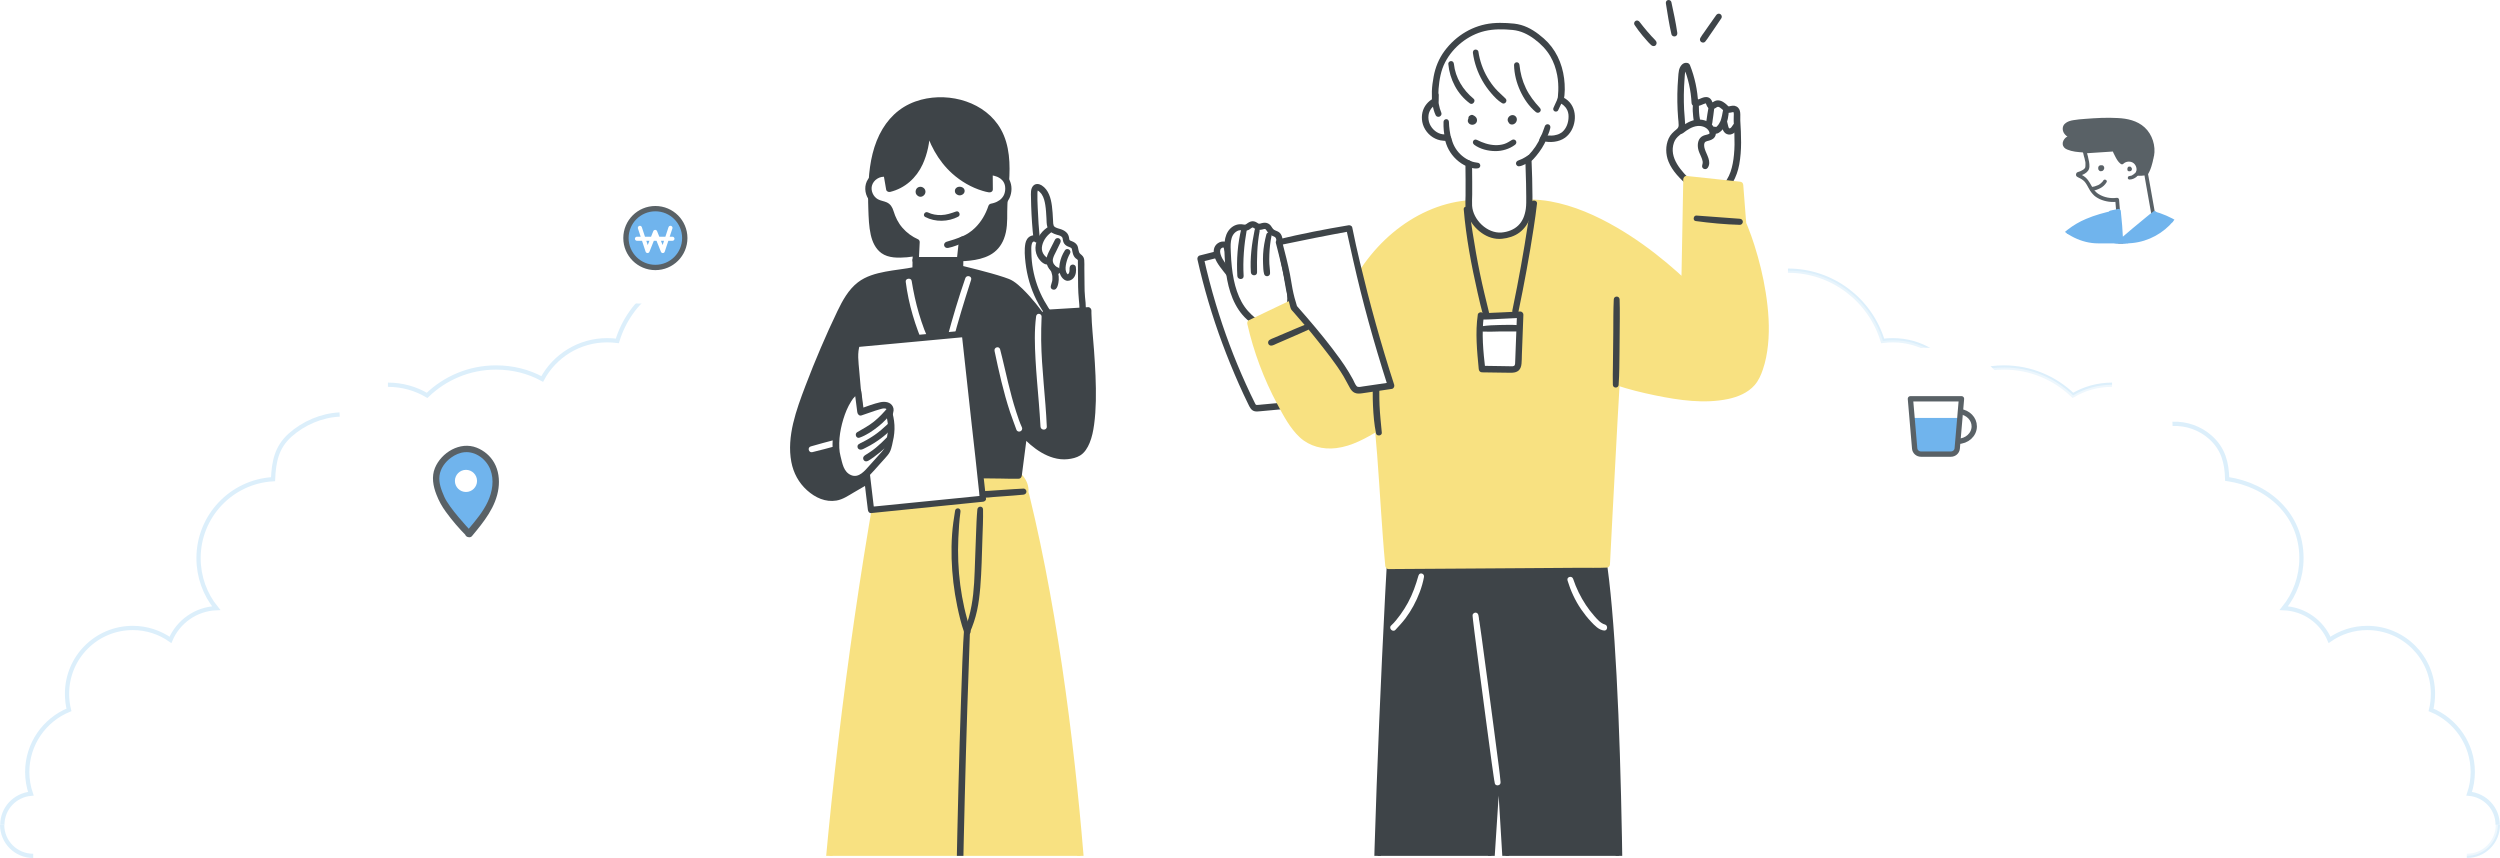 <?xml version="1.0" encoding="UTF-8"?>
<svg xmlns="http://www.w3.org/2000/svg" xmlns:xlink="http://www.w3.org/1999/xlink" id="Layer_2" viewBox="0 0 1174.8 403.19">
  <defs>
    <style>.cls-1,.cls-2,.cls-3,.cls-4,.cls-5{fill:none;}.cls-6{clip-path:url(#clippath);}.cls-7{fill:url(#linear-gradient);}.cls-7,.cls-8{fill-rule:evenodd;isolation:isolate;opacity:.5;}.cls-9{fill:#f8e181;}.cls-10{fill:#fff;}.cls-11{fill:#3e4448;}.cls-12{fill:#596166;}.cls-13,.cls-14{fill:#70b4ed;}.cls-2{stroke:#fff;stroke-linecap:round;stroke-width:1.92px;}.cls-2,.cls-4{stroke-linejoin:round;}.cls-3,.cls-4,.cls-14{stroke:#596166;stroke-width:2.5px;}.cls-3,.cls-5{stroke-miterlimit:10;}.cls-15{clip-path:url(#clippath-1);}.cls-16{filter:url(#drop-shadow-4);}.cls-17{filter:url(#drop-shadow-2);}.cls-18{filter:url(#drop-shadow-3);}.cls-19{filter:url(#drop-shadow-1);}.cls-8{fill:url(#linear-gradient-2);}.cls-5{stroke:#dceffb;stroke-width:2px;}</style>
    <linearGradient id="linear-gradient" x1="166.44" y1="-204.39" x2="317.5" y2="-322.79" gradientTransform="translate(0 16.99) scale(1 -1)" gradientUnits="userSpaceOnUse">
      <stop offset="0" stop-color="#fff"></stop>
      <stop offset="1" stop-color="#fff" stop-opacity="0"></stop>
    </linearGradient>
    <linearGradient id="linear-gradient-2" x1="1008.34" y1="-204.36" x2="857.28" y2="-322.76" xlink:href="#linear-gradient"></linearGradient>
    <clipPath id="clippath">
      <rect class="cls-1" x="371.23" width="460" height="402.19"></rect>
    </clipPath>
    <filter id="drop-shadow-1">
      <feOffset dx="0" dy="5.67"></feOffset>
      <feGaussianBlur result="blur" stdDeviation="5.67"></feGaussianBlur>
      <feFlood flood-color="#70b4ed" flood-opacity=".3"></feFlood>
      <feComposite in2="blur" operator="in"></feComposite>
      <feComposite in="SourceGraphic"></feComposite>
    </filter>
    <clipPath id="clippath-1">
      <rect class="cls-1" x="957" y="37.7" width="71" height="71" rx="29" ry="29"></rect>
    </clipPath>
    <filter id="drop-shadow-2">
      <feOffset dx="0" dy="5.67"></feOffset>
      <feGaussianBlur result="blur-2" stdDeviation="5.67"></feGaussianBlur>
      <feFlood flood-color="#70b4ed" flood-opacity=".3"></feFlood>
      <feComposite in2="blur-2" operator="in"></feComposite>
      <feComposite in="SourceGraphic"></feComposite>
    </filter>
    <filter id="drop-shadow-3">
      <feOffset dx="0" dy="5.67"></feOffset>
      <feGaussianBlur result="blur-3" stdDeviation="5.67"></feGaussianBlur>
      <feFlood flood-color="#70b4ed" flood-opacity=".3"></feFlood>
      <feComposite in2="blur-3" operator="in"></feComposite>
      <feComposite in="SourceGraphic"></feComposite>
    </filter>
    <filter id="drop-shadow-4">
      <feOffset dx="0" dy="5.67"></feOffset>
      <feGaussianBlur result="blur-4" stdDeviation="5.67"></feGaussianBlur>
      <feFlood flood-color="#70b4ed" flood-opacity=".3"></feFlood>
      <feComposite in2="blur-4" operator="in"></feComposite>
      <feComposite in="SourceGraphic"></feComposite>
    </filter>
  </defs>
  <g id="Layer_1-2">
    <path class="cls-5" d="m1159.2,402.19c8.1,0,14.6-6.5,14.6-14.6"></path>
    <path class="cls-5" d="m992.5,180.79c-6.7,0-13,1.8-18.4,5-8.4-8.1-19.8-13.1-32.4-13.1-7.9,0-15.3,1.9-21.7,5.4-5.8-10.8-17.3-18.2-30.5-18.2-1.6,0-3.2.1-4.8.3-5.8-19.1-23.5-33-44.5-33"></path>
    <g>
      <path class="cls-7" d="m27.9,395.59c-2.6,4-7.1,6.6-12.3,6.6-8.1,0-14.6-6.5-14.6-14.6s5.9-13.9,13.4-14.6c-1.1-3.2-1.7-6.7-1.7-10.2,0-13.2,8.1-24.5,19.6-29.2-.6-2.4-.9-5-.9-7.6,0-17.1,13.8-30.9,30.9-30.9,6.6,0,12.7,2.1,17.7,5.6,3.6-8.5,11.9-14.5,21.5-14.9-5.2-6.4-8.3-14.6-8.3-23.5,0-19.8,15.5-36,35-37.1.8-18.3,14.1-33.3,31.5-36.7,6.2-4.8,14-7.7,22.5-7.7,6.7,0,13,1.8,18.4,5,8.4-8.1,19.8-13.1,32.4-13.1,7.9,0,15.3,1.9,21.7,5.4,5.8-10.8,17.3-18.2,30.5-18.2,1.6,0,3.2.1,4.8.3,5.8-19.1,23.5-33,44.5-33,16.8,0,31.6,9,39.8,22.4l46.7-31.7v277.7H27.9Z"></path>
      <path class="cls-8" d="m1146.9,395.59c2.6,4,7.1,6.6,12.3,6.6,8.1,0,14.6-6.5,14.6-14.6s-5.9-13.9-13.4-14.6c1.1-3.2,1.7-6.7,1.7-10.2,0-13.2-8.1-24.5-19.6-29.2.6-2.4.9-5,.9-7.6,0-17.1-13.8-30.9-30.9-30.9-6.6,0-12.7,2.1-17.7,5.6-3.6-8.5-11.8-14.5-21.5-14.9,5.2-6.4,8.3-14.6,8.3-23.5,0-19.8-15.5-36-35-37.1-.8-18.3-14.1-33.3-31.5-36.7-6.2-4.8-14-7.7-22.5-7.7-6.7,0-13,1.8-18.4,5-8.4-8.1-19.8-13.1-32.4-13.1-7.9,0-15.3,1.9-21.7,5.4-5.8-10.8-17.3-18.2-30.5-18.2-1.6,0-3.2.1-4.8.3-5.8-19.1-23.5-33-44.5-33-16.8,0-31.6,9-39.8,22.4l-46.7-31.8v277.7h393.1v.1Z"></path>
      <path class="cls-5" d="m1173.7,387.59c0-7.7-5.9-13.9-13.4-14.6,1.1-3.2,1.7-6.7,1.7-10.2,0-13.2-8.1-24.5-19.6-29.2.6-2.4.9-5,.9-7.6,0-17.1-13.8-30.9-30.9-30.9-6.6,0-12.7,2.1-17.7,5.6-3.6-8.5-11.8-14.5-21.5-14.9,5.2-6.4,8.3-14.6,8.3-23.5,0-20.6-15.7-34.4-34.9-37.2-.2-7.6-1.8-14.2-7.9-19.6-4.8-4.3-11.3-6.6-17.8-6.3"></path>
      <path class="cls-5" d="m1.1,387.59c0-7.7,5.9-13.9,13.4-14.6-1.1-3.2-1.7-6.7-1.7-10.2,0-13.2,8.1-24.5,19.6-29.2-.6-2.4-.9-5-.9-7.6,0-17.1,13.8-30.9,30.9-30.9,6.6,0,12.7,2.1,17.7,5.6,3.6-8.5,11.9-14.5,21.5-14.9-5.2-6.4-8.3-14.6-8.3-23.5,0-19.8,15.5-36,35-37.1.4-8.4,1.7-15,8-20.7,6.4-5.7,14.8-9.3,23.3-9.7"></path>
    </g>
    <path class="cls-5" d="m182.3,180.79c6.7,0,13,1.8,18.4,5,8.4-8.1,19.8-13.1,32.4-13.1,7.9,0,15.3,1.9,21.7,5.4,5.8-10.8,17.3-18.2,30.5-18.2,1.6,0,3.2.1,4.8.3,5.8-19.1,23.5-33,44.5-33"></path>
    <path class="cls-5" d="m15.6,402.19c-8.1,0-14.6-6.5-14.6-14.6"></path>
    <g class="cls-6">
      <g>
        <path class="cls-10" d="m581.15,117.25c-5.65,1.44-11.29,2.86-16.94,4.3,5.3,23.72,13.43,46.81,24.19,68.61.28.56.59,1.17,1.15,1.46.52.28,1.14.23,1.74.17,9.41-.86,18.84-1.73,28.25-2.58-5.84-26.42-19.08-51.15-37.83-70.62"></path>
        <path class="cls-11" d="m580.78,115.92c-5.7,1.23-11.34,2.69-16.99,4.13-.84.21-1.27,1.11-1.08,1.92,3.02,13.41,6.92,26.61,11.71,39.49,2.4,6.45,5.01,12.84,7.8,19.13,1.4,3.14,2.85,6.27,4.37,9.36.71,1.45,1.41,3.02,3.16,3.34.79.15,1.58.03,2.38-.03.95-.08,1.92-.17,2.88-.26,8.17-.75,16.33-1.54,24.5-2.28,1-.09,1.68-.89,1.44-1.91-2.31-10.45-5.75-20.62-10.23-30.34-4.43-9.62-9.89-18.78-16.25-27.25-3.61-4.82-7.51-9.4-11.68-13.74-1.4-1.45-3.6.76-2.2,2.21,7.21,7.52,13.62,15.79,19.08,24.67,5.46,8.87,10.01,18.32,13.49,28.15,1.98,5.59,3.62,11.29,4.9,17.09l1.44-1.9c-7.11.65-14.22,1.27-21.33,1.92-1.72.16-3.46.32-5.18.48-.79.07-1.6.2-2.4.2-.55,0-.66-.46-.9-.92-1.49-2.96-2.89-5.95-4.26-8.97-5.52-12.14-10.19-24.66-14.04-37.42-2.17-7.21-4.08-14.5-5.71-21.85l-1.08,1.92c5.65-1.43,11.3-2.83,16.89-4.47,1.71-.5,1-3.04-.73-2.67h.02Z"></path>
        <path class="cls-10" d="m576.18,115.5c-1.16-1.34-3.6-.31-4.16,1.38s.14,3.51.9,5.12c1.18,2.51,8.35,10.91,9.86,13.23l-6.59-19.73h0Z"></path>
        <path class="cls-11" d="m577.17,114.51c-1.78-1.92-4.88-.92-6.14,1.09-1.43,2.29-.38,5.45.84,7.6.79,1.39,1.79,2.67,2.76,3.93,1.28,1.68,2.6,3.33,3.91,4.99.33.41.65.82.98,1.23.16.2.31.4.48.61.05.06.41.53.24.32.43.56.86,1.12,1.26,1.72.88,1.36,3.3.54,2.74-1.16-1.93-5.76-3.95-11.5-5.86-17.27-.27-.82-.55-1.62-.81-2.43-.57-1.72-3.31-.98-2.73.75,1.92,5.76,3.77,11.55,5.71,17.31.27.81.55,1.62.82,2.43l2.74-1.16c-1.65-2.54-3.7-4.84-5.57-7.21-1.01-1.29-1.93-2.47-2.9-3.82-.84-1.18-1.58-2.35-2.01-3.75-.3-.97-.49-2.19.15-2.88.26-.27.57-.44.92-.5.22-.03.33-.03.54.19,1.26,1.3,3.2-.67,1.98-1.99h-.03Z"></path>
        <path class="cls-10" d="m589.27,150.75c-7.57-5.2-10.69-14.89-11.75-24.05-.35-3.04-.52-6.1-.63-9.17-.07-2.4-.08-4.89.9-7.07.98-2.19,3.21-3.99,5.58-3.69.66.08,1.34.33,2,.21,1.29-.22,2.21-1.74,3.51-1.58.84.1,1.43.88,2.25,1.11,1.27.36,2.64-.74,3.9-.32,1.22.42,1.6,2,2.61,2.79.87.69,2.19.76,2.9,1.62.4.48.54,1.12.66,1.73,1.35,6.49,2.7,12.98,4.05,19.45.68,3.25,1.36,6.55,1.14,9.86-.21,3.31-1.43,6.7-3.98,8.81-1.99,1.66-4.59,2.4-7.13,2.92-2.03.42-4.48.58-5.82-.99"></path>
        <path class="cls-11" d="m590.27,149.74c-2.8-2.22-5.1-4.72-6.83-7.88-1.72-3.16-2.87-6.69-3.62-10.25-.87-4.11-1.22-8.31-1.41-12.51-.15-3.5-.7-8.6,3.01-10.55.65-.34,1.35-.42,2.06-.29,1.15.22,2.17.31,3.25-.21.61-.29,1.28-.98,1.84-1.15.19-.05.22,0,.51.18.42.26.81.54,1.27.72,1.02.42,2.08.23,3.12-.03.29-.08.64-.21.94-.18.26.03.35.16.54.4.45.57.84,1.33,1.41,1.88.72.69,1.58.95,2.47,1.36.74.34.8.88.97,1.66.24,1.17.5,2.35.74,3.52.5,2.35.98,4.7,1.47,7.05.49,2.35.98,4.7,1.46,7.05.48,2.29,1.01,4.58,1.28,6.91.43,3.78.17,8.16-2.54,11.12-1.3,1.41-3.03,2.22-4.85,2.76-1.64.48-3.53,1.03-5.25.81-.59-.07-1.14-.3-1.58-.77-.56-.6-1.57-.57-2.14,0-.62.62-.54,1.52,0,2.15,1.37,1.6,3.59,1.92,5.58,1.69,2.24-.26,4.47-.83,6.55-1.73,4.18-1.84,6.63-5.79,7.23-10.23.71-5.18-.78-10.42-1.83-15.44-1.08-5.17-2.17-10.34-3.23-15.51-.24-1.17-.56-2.29-1.53-3.06-.75-.6-1.67-.75-2.46-1.24-.66-.42-1.03-1.3-1.53-1.92-.68-.84-1.58-1.34-2.67-1.4-.55-.03-1.11.09-1.63.22-.38.09-.85.3-1.26.26-.31-.05-.59-.29-.87-.47-.45-.29-.96-.56-1.49-.65-1.11-.21-2.1.23-2.98.85-.3.21-.64.5-.97.63-.38.15-.79.03-1.2-.03-2.22-.39-4.31.33-5.93,1.92-1.69,1.66-2.41,3.9-2.68,6.21-.29,2.45-.09,4.98.03,7.43.13,2.51.33,5.04.68,7.53,1.08,7.87,3.77,16.2,9.85,21.64.77.69,1.57,1.3,2.46,1.82,1.34.81,3.02-1.22,1.72-2.23l.02-.02Z"></path>
        <path class="cls-11" d="m595.09,110.14c-.8,3.04-1.35,6.13-1.53,9.26-.08,1.53-.09,3.05-.02,4.58.07,1.53.07,3.3.51,4.81.45,1.54,2.75,1.24,2.78-.37.03-1.46-.27-2.96-.33-4.42-.06-1.46-.07-2.96,0-4.44.12-2.92.43-5.86,1.01-8.72.33-1.58-2-2.26-2.43-.68h0Z"></path>
        <path class="cls-11" d="m589.59,108c-1.35,6.54-2.22,13.27-1.78,19.96.13,1.86,2.95,1.89,2.91,0-.12-6.47,0-12.94,1.2-19.31.28-1.51-2-2.17-2.32-.64h-.01Z"></path>
        <path class="cls-11" d="m583.43,107.1c-1.88,7.35-2.42,15.03-1.98,22.59.12,1.89,3.06,1.92,2.96,0-.42-7.35.2-14.67,1.5-21.9.29-1.61-2.07-2.33-2.49-.69h.01Z"></path>
        <path class="cls-10" d="m794.02,86.2c-3.33-3.16-6.76-6.45-8.52-10.7s-1.36-9.75,2.15-12.71c.78-.65,1.71-1.2,2.22-2.09.59-1.04.48-2.31.36-3.51-.74-7.68-.72-15.43.07-23.1.15-1.45.9-3.34,2.32-3.09,2.22,5.52,3.51,11.4,3.77,17.34,2.24.51,5.03-2.56,6.41-.72.49.65.47,1.74,1.22,2.06.79.34,1.54-.53,2.32-.89,1.61-.72,3.28.75,4.54,1.99,1.64,1.6,2.96-.35,4.47.61,1.32.83.73,3.32.8,4.63.33,5.89.76,11.55.08,17.46-.44,3.8-1.2,7.63-3.06,10.98-1.85,3.34-4.95,6.16-8.68,6.91-3.88.78-8.14-.87-10.47-4.07"></path>
        <path class="cls-11" d="m795.01,85.21c-4.79-4.68-10.95-10.99-8.36-18.27.48-1.34,1.36-2.43,2.5-3.33.79-.62,1.57-1.22,2.08-2.1.51-.89.69-2.03.66-3.09-.07-2.33-.4-4.65-.5-6.98-.1-2.31-.15-4.63-.12-6.94.03-2.61.15-5.2.36-7.8.09-1.16.1-2.27.4-3.26.07-.25.26-.68.31-.76,0,0,.37-.35.16-.16-.06.04-.13.05-.2.04.1,0,.22,0,.33.02l-1.49-1.15c2.19,5.4,3.47,11.11,3.75,16.93.03.63.44,1.34,1.12,1.47,1.13.22,2.2.01,3.27-.41.44-.18.86-.37,1.3-.54.2-.08.41-.15.62-.21.09-.02.2-.06.29-.08.37-.08-.2-.05.15,0,.35.05-.02,0-.01,0,.01.07.21.04,0,0-.26-.05.02-.09.01.04,0-.08,0,.02.05.12.16.36.35,1.03.65,1.46.97,1.38,2.6,1.32,3.91.5.37-.23.71-.57,1.18-.51.47.06.99.46,1.35.75,1.11.88,1.92,1.99,3.45,2.06.55.02,1.09-.09,1.63-.22.1-.02.57-.11.4-.09.1,0,.22-.02.33,0-.06,0-.21-.06-.02.02.17.07.06.01,0-.04-.1-.09.06.2.05.06-.01-.13.14.58.1.39.07.51.03,1.05,0,1.57-.14,2.79.21,5.64.31,8.44.12,3.19.12,6.38-.2,9.56-.52,5.37-1.79,11.17-6,14.87-1.93,1.7-4.38,2.67-6.95,2.47-2.57-.2-4.94-1.5-6.44-3.46-.51-.68-1.35-1.03-2.14-.56-.68.4-1.07,1.46-.56,2.15,3.51,4.82,9.97,6.35,15.28,3.68,5.31-2.67,8.21-8.77,9.28-14.53,1.27-6.85.91-13.76.5-20.67-.13-2.28.65-5.38-1.86-6.65-.57-.29-1.2-.4-1.83-.33-.36.04-.7.11-1.05.19-.3.07-.44.12-.57.12-.2,0-.09.05-.24-.03-.28-.15-.5-.44-.74-.67-.57-.51-1.18-1.03-1.84-1.41-.76-.44-1.64-.75-2.54-.71s-1.64.46-2.4.94c-.06.04-.34.18-.35.21h.03c.16,0,.33.07.47.2.08,0-.05.07-.05-.09,0,.11-.1-.28-.1-.3-.26-.69-.54-1.32-1.09-1.81-1.09-.97-2.56-.81-3.82-.3-.61.25-1.08.48-1.64.68-.27.11-.55.19-.83.26-.5.12.12,0-.17.02-.07,0-.54-.05-.31,0l1.12,1.47c-.29-6.08-1.57-12.1-3.81-17.76-.29-.72-.75-1.04-1.49-1.15-2.03-.27-3.32,1.78-3.7,3.5-.26,1.11-.29,2.3-.38,3.44-.1,1.3-.2,2.6-.26,3.89-.24,5-.17,10.03.23,15.02.09,1.15.28,2.29.26,3.44-.01.94-.38,1.45-1.08,2.02-1.49,1.22-2.8,2.41-3.61,4.2-1.55,3.41-1.48,7.48-.07,10.93,1.87,4.58,5.46,8,9.04,11.28,1.33,1.22,3.28-.71,1.98-1.99h-.07Z"></path>
        <path class="cls-11" d="m790.93,62.53c1.9-1.52,4.22-3.05,6.7-3.31,1.83-.19,3.94.37,5.09,1.88.27.35.53.82.6,1.26.01.12.02.25,0,.36-.08.35-.12.15-.07.11.07-.08-.19.12-.24.14-.71.34-1.92.47-2.76.88-2.31,1.12-2.7,3.8-2.26,6.09.26,1.33.9,2.53,1.42,3.76.29.68.57,1.4.69,2.13.1.67-.03,1.23-.21,1.87-.43,1.61,1.75,2.46,2.63,1.11,1.86-2.84-.56-6.07-1.39-8.72-.16-.51-.28-1.02-.31-1.51-.03-.55-.01-.97.15-1.37.12-.28.28-.49.63-.68.4-.21,1.05-.33,1.56-.47,1.3-.36,2.52-1.04,2.98-2.4.49-1.45-.09-3.06-.96-4.23-1.58-2.16-4.31-3.3-6.95-3.25-3.58.06-6.65,2.09-9.25,4.37-.56.49-.5,1.46,0,1.96.58.58,1.37.47,1.96,0h-.01Z"></path>
        <path class="cls-11" d="m795.89,47.3c-.13.88-.33,1.73-.4,2.62-.06.78-.07,1.59-.03,2.37.03.78.09,1.58.19,2.36.1.87.17,1.81.44,2.64.23.7.86,1.15,1.61,1.05.66-.09,1.34-.71,1.27-1.44-.08-.83-.29-1.65-.4-2.48.01.11,0,.06-.01-.13-.01-.12-.02-.23-.03-.35-.02-.18-.03-.35-.06-.53-.03-.37-.06-.76-.08-1.15-.03-.76-.05-1.52-.05-2.29s-.05-1.59.02-2.36c.06-.62-.52-1.17-1.08-1.24-.56-.07-1.28.28-1.37.9h-.01Z"></path>
        <path class="cls-11" d="m803,49.66c-.26,1.37-.49,2.75-.69,4.13-.1.69-.21,1.38-.3,2.08-.1.74-.33,1.55-.29,2.3.03.7.5,1.29,1.21,1.38.71.09,1.3-.34,1.54-1.01.23-.67.24-1.39.34-2.07.09-.68.21-1.38.3-2.08.21-1.46.4-2.91.55-4.37.07-.67-.57-1.25-1.16-1.33-.59-.08-1.35.3-1.48.97h-.01Z"></path>
        <path class="cls-11" d="m809.76,51.41c-.2.99-.36,2-.57,2.99-.1.48-.22.96-.36,1.44-.07.25-.15.5-.24.75-.03.09-.07.19-.1.29-.09.25.15-.3-.06.12-.17.37-.37.75-.59,1.1-.12.19-.24.37-.37.55.09-.13,0-.01-.03.05-.06.07-.13.15-.19.22-.15.16-.3.32-.45.47-.07.07-.14.13-.22.19-.1.09.1-.06-.1.08-.1.07-.44.21-.49.3.05-.08.44-.08.29-.08-.08,0-.07,0,.05.01.49.05.79.41.9,1.1-.06-.74-.51-1.34-1.27-1.44-.68-.09-1.47.33-1.61,1.05-.2,1.01.29,1.88,1.29,2.17.69.2,1.43,0,2.03-.36,1.11-.69,2.01-1.64,2.71-2.72,1.5-2.31,1.92-5.18,2.05-7.88.07-1.5-2.34-1.86-2.63-.36v-.04Z"></path>
        <path class="cls-11" d="m808.85,57.32c.09,1.05.26,2.14.57,3.15.35,1.1.95,2.08,2.05,2.54,1.09.46,2.35.22,3.3-.48.44-.33.79-.68,1.14-1.11.19-.23.37-.47.55-.71.19-.28.3-.58.43-.89.12-.28.03-.65-.07-.91s-.3-.54-.57-.68c-.52-.28-1.29-.27-1.7.22-.31.37-.56.77-.82,1.17l-.05.07c-.08.13-.06.09.07-.07-.05,0-.14.18-.17.2-.12.13-.27.23-.38.36.17-.13.2-.15.08-.07l-.07.05s-.17.07-.22.12c.22-.09.26-.11.12-.05l-.08.02c-.09.02-.19.06-.28.07-.33.06.21,0,.06,0-.07,0-.22.04-.28,0l.23.04s-.1-.02-.15-.04l-.08-.02c-.14-.05-.1-.04.13.06-.05-.04-.15-.09-.2-.13.3.16.16.13.06.02-.03-.04-.07-.08-.1-.12l.13.16s-.09-.14-.13-.2c-.05-.08-.08-.16-.13-.25-.07-.13.14.35.02.05-.06-.16-.12-.33-.16-.5-.24-.79-.44-1.61-.6-2.43-.14-.65-.86-1.05-1.48-.97-.62.08-1.23.65-1.18,1.33h-.02Z"></path>
        <path class="cls-11" d="m653.94,249.69c-5.21,101.63-10.05,203.86-6.52,304.58l43.27,3.76,13.59-209.18,12.62,209.18,43.98-3.38s3.55-236.15-8.83-298.94l-98.1-6.02h0Z"></path>
        <path class="cls-11" d="m652.54,249.69c-2.29,39.82-4.12,79.68-5.62,119.54-1.48,39.55-2.38,79.14-2.28,118.72.05,22.11.42,44.23,1.2,66.33.03.91.7,1.51,1.58,1.59,12.63,1.1,25.26,2.2,37.89,3.3,1.79.15,3.59.32,5.39.47.88.08,1.53-.8,1.58-1.59.45-6.99.91-13.98,1.36-20.98,1.08-16.67,2.17-33.34,3.25-50.02,1.3-20.13,2.62-40.28,3.93-60.41,1.13-17.39,2.26-34.78,3.39-52.17.37-5.71.75-11.4,1.11-17.11.17-2.66.66-5.51.54-8.18,0-.12.01-.23.02-.34h-3.15c.42,6.99.84,13.98,1.27,20.98,1,16.67,2.02,33.34,3.02,50.02,1.21,20.13,2.43,40.28,3.65,60.41,1.05,17.39,2.1,34.78,3.15,52.17.51,8.42.87,16.87,1.53,25.28,0,.12.01.23.02.34.05.8.68,1.65,1.57,1.58,12.84-.99,25.69-1.98,38.53-2.97,1.82-.14,3.63-.28,5.44-.42.85-.07,1.55-.67,1.57-1.58.03-2.13.06-4.25.08-6.38.07-5.88.13-11.75.17-17.63.07-8.86.13-17.71.16-26.57.05-11.07.06-22.16.03-33.23-.02-12.53-.08-25.05-.2-37.59-.12-13.22-.29-26.43-.54-39.66-.24-13.08-.56-26.17-.98-39.25-.4-12.31-.88-24.61-1.55-36.91-.57-10.71-1.26-21.42-2.21-32.1-.76-8.43-1.64-16.87-3.02-25.23-.27-1.6-.55-3.2-.86-4.79-.14-.7-.85-1.11-1.5-1.15-11.11-.68-22.24-1.37-33.35-2.05-17.57-1.08-35.15-2.14-52.72-3.24-4.01-.24-8.01-.5-12.03-.75-2.02-.13-2.02,3.03,0,3.16,11.11.68,22.24,1.34,33.35,2.02,17.57,1.09,35.15,2.17,52.72,3.25,4.01.24,8.01.49,12.03.74l-1.5-1.15c1.48,7.54,2.39,15.19,3.16,22.82,1.03,10.16,1.76,20.35,2.38,30.55.72,12,1.26,24,1.69,36.01.47,12.95.83,25.91,1.09,38.87.28,13.27.49,26.54.63,39.8.14,12.7.22,25.4.26,38.1.03,11.49.03,22.97,0,34.47-.02,9.41-.07,18.82-.14,28.24-.05,6.66-.1,13.33-.19,19.98-.03,3.03-.4,6.25-.12,9.28.01.13,0,.27,0,.4l1.57-1.58c-12.84.99-25.69,1.98-38.53,2.97-1.82.14-3.63.28-5.44.42.52.53,1.05,1.05,1.57,1.58-.42-6.99-.84-13.98-1.27-20.98-1-16.67-2.02-33.34-3.02-50.02-1.21-20.13-2.42-40.28-3.65-60.41-1.05-17.39-2.1-34.78-3.15-52.17-.51-8.42-.87-16.87-1.53-25.28,0-.12-.01-.23-.02-.34-.13-2.03-3.02-2.03-3.15,0-.45,6.99-.91,13.98-1.36,20.97-1.08,16.67-2.17,33.34-3.25,50.02-1.3,20.13-2.62,40.28-3.93,60.41-1.13,17.39-2.26,34.78-3.39,52.17l-1.11,17.1c-.17,2.67-.65,5.51-.54,8.18,0,.12-.01.23-.02.34l1.58-1.59c-12.63-1.1-25.26-2.2-37.89-3.3l-5.39-.47,1.58,1.59c-1.39-39.61-1.49-79.26-.79-118.88.7-39.65,2.17-79.29,3.96-118.9,1.01-22.27,2.17-44.53,3.17-66.8.08-1.81-2.69-1.8-2.8,0h-.03Z"></path>
        <path class="cls-10" d="m705.16,367.69c-.22-2.54-.52-5.07-.85-7.6-.78-6.11-1.58-12.22-2.39-18.32-.98-7.42-1.96-14.85-2.96-22.27-.89-6.65-1.76-13.32-2.69-19.96-.31-2.24-.64-4.48-.96-6.72-.03-.21-.06-.41-.09-.62-.03-.22.02.21.02.2-.02-.16-.05-.34-.07-.51-.01-.09-.02-.2-.05-.29-.05-.28-.21-.75-.15-1.04-.02.12.13.81-.01-.09,0-.03,0-.06-.01-.09,0-.07-.02-.14-.03-.21-.02-.12-.02-.26-.07-.37.03.12.09.64-.02-.16,0-.05-.01-.09-.02-.13-.01-.08-.02-.17-.05-.27-.05-.24-.08-.35-.19-.61l.19.7v-.07c-.1-.74-.57-1.38-1.39-1.38-.66,0-1.48.63-1.37,1.38v.03c.12.19.03-.72.02-.14,0,.09-.02.16-.02.24,0,.14.02.28.03.41.06.53.1,1.05.16,1.58.23,1.89.45,3.8.69,5.69.77,6.27,1.61,12.52,2.43,18.79,1,7.66,2.02,15.33,3.04,22.99.87,6.53,1.75,13.08,2.64,19.62.29,2.14.59,4.28.91,6.41.06.37.12.75.17,1.12.02.15.02.32.07.46-.16-.55-.01-.08.03.2.01.08.02.16.05.24.02.11.03.22.06.33.02.12.05.35-.03-.25.02.14.03.27.06.41,0,.05.02.11.02.15.02.13.03.27.07.4,0,.05.01.09.02.13.27,1.52,2.84,1.18,2.7-.36h.02Z"></path>
        <path class="cls-10" d="m736.6,272.75c1.48,4.84,3.56,9.42,6.43,13.61,1.39,2.02,2.92,3.96,4.61,5.75,1.67,1.77,3.65,3.95,6.19,4.19,1.63.15,1.89-2.4.38-2.82-2.11-.6-3.55-2.38-4.97-3.97-1.44-1.62-2.77-3.34-3.97-5.16-2.52-3.8-4.59-8-6.02-12.33-.55-1.66-3.16-.97-2.63.72h-.01Z"></path>
        <path class="cls-10" d="m666.59,270.39c-1.25,4.44-2.76,8.76-4.97,12.83-1.07,1.96-2.26,3.85-3.58,5.66s-2.7,3.58-4.32,5.07c-1.36,1.25.77,3.39,2.03,2.03,1.63-1.77,3.25-3.48,4.71-5.41,1.39-1.85,2.62-3.81,3.73-5.83,2.29-4.23,4.11-8.87,4.97-13.62.3-1.66-2.08-2.37-2.55-.7v-.02Z"></path>
        <path class="cls-9" d="m689.29,95.67c-16.59,1.58-31.8,11-42.66,23.69s-17.67,28.41-22.1,44.52c-5.98-7.04-11.96-14.08-17.94-21.1-6.33,3.03-12.64,6.04-18.97,9.07,3.54,15.63,9.63,30.68,17.98,44.36,2.47,4.04,5.26,8.1,9.32,10.55,5,2.99,11.31,3.09,16.93,1.55,5.61-1.53,10.71-4.54,15.73-7.51,1.79,18.73,3.13,46.38,4.94,65.12l102.53-.7s3.35-65.46,4.6-85.76c0,0,56.33,18.87,66.09-3.13,9.76-21.99-.95-58.11-6.65-71.22l-1.42-18.19-25.12-2.68-.9,48.98s-36.87-37.44-73.03-38l-29.33.46h.01Z"></path>
        <path class="cls-9" d="m689.29,94.16c-12.87,1.25-24.8,6.91-34.69,15.14-10.31,8.59-18.06,19.92-23.63,32.08-3.26,7.12-5.85,14.53-7.93,22.07l2.57-.68c-5.98-7.04-11.96-14.06-17.94-21.1-.47-.55-1.28-.53-1.86-.25-6.33,3.03-12.64,6.04-18.97,9.07-.63.3-.85,1.12-.71,1.74,2.99,13.11,7.73,25.8,14.08,37.65,2.91,5.44,6.01,11.39,10.58,15.63s10.9,5.83,17.12,5.07c7.46-.91,14.05-4.72,20.41-8.5l-2.28-1.31c1.64,17.16,2.5,34.38,3.79,51.57.34,4.52.7,9.04,1.13,13.55.08.82.64,1.53,1.53,1.53,3.39-.02,6.79-.05,10.18-.07,8.15-.06,16.3-.1,24.45-.16,9.87-.07,19.74-.13,29.6-.2l25.7-.18c4.14-.02,8.31.12,12.43-.08h.17c.86,0,1.49-.7,1.53-1.53.4-7.8.79-15.6,1.2-23.38.76-14.54,1.53-29.09,2.33-43.63.34-6.24.69-12.5,1.07-18.74l-1.94,1.48c6.13,2.06,12.46,3.61,18.8,4.91,10.99,2.24,22.9,4,34.02,1.66,4.61-.97,9.34-2.9,12.51-6.54,1.86-2.15,2.97-4.7,3.88-7.39,1.26-3.68,1.97-7.53,2.38-11.4.87-8.22.22-16.57-1.06-24.7-1.2-7.6-3.04-15.1-5.38-22.44-.91-2.83-1.89-5.63-3-8.38-.23-.58-.47-1.17-.72-1.74-.43-.95-.08.58-.06-.01.02-.65-.1-1.36-.16-2.01-.38-4.93-.77-9.86-1.15-14.79-.03-.4-.06-.79-.09-1.19-.07-.9-.65-1.45-1.54-1.54-7.32-.78-14.63-1.57-21.95-2.35l-3.16-.34c-.84-.09-1.53.78-1.54,1.54-.1,5.51-.2,11-.3,16.51-.16,8.78-.33,17.57-.49,26.35-.03,2.03-.07,4.07-.12,6.1l2.63-1.1c-2.93-2.98-6.12-5.74-9.32-8.42-7.37-6.17-15.2-11.84-23.51-16.68-9.72-5.66-20.27-10.36-31.38-12.36-6.55-1.17-12.95-.96-19.55-.85-6.59.11-12.87.09-19.3.3h-.38c-1.97.04-1.98,3.1,0,3.07,5.49-.08,10.96-.16,16.45-.25,5.91-.09,11.92-.5,17.8.11,11.07,1.15,21.69,5.42,31.4,10.71,8.61,4.69,16.72,10.3,24.32,16.48,3.87,3.14,7.5,6.51,11.15,9.9.06.05.1.1.15.15.95.97,2.61.23,2.63-1.1.1-5.51.2-11,.3-16.51.16-8.78.31-17.57.48-26.35.03-2.03.07-4.07.12-6.1-.51.51-1.02,1.03-1.54,1.54,7.32.78,14.63,1.55,21.95,2.34,1.05.12,2.11.22,3.16.34l-1.54-1.54c.31,4.08.64,8.16.95,12.24.15,1.88.27,3.78.44,5.67.07.77.38,1.41.66,2.1.5,1.22.98,2.46,1.43,3.69,5.1,13.96,8.54,29.09,8.52,44.01-.01,7.19-.76,15.19-4.1,21.69-1.96,3.81-5.63,6.13-9.68,7.41-4.99,1.58-10.32,1.85-15.53,1.68-5.65-.18-11.27-.9-16.82-1.92-7.33-1.34-14.46-3.32-21.6-5.4-.12-.03-.23-.07-.35-.12-1-.34-1.89.54-1.95,1.48-.77,12.63-1.42,25.25-2.1,37.88s-1.39,26.38-2.07,39.57c-.14,2.77-.29,5.53-.43,8.3l1.53-1.53c-3.39.02-6.79.05-10.18.07-8.15.06-16.3.1-24.45.16-9.87.07-19.73.13-29.6.2-8.56.06-17.12.12-25.7.18l-8.43.06c-1.28,0-2.73-.16-4,.02h-.17l1.53,1.53c-1.64-17.16-2.52-34.38-3.81-51.57-.34-4.52-.7-9.04-1.13-13.55-.1-1.11-1.21-1.94-2.28-1.31-5.39,3.19-10.9,6.49-17.11,7.76-5.73,1.18-11.96.38-16.45-3.62-4.49-4.01-7.22-9.45-9.97-14.51-3-5.54-5.67-11.27-7.93-17.15-2.57-6.68-4.65-13.54-6.24-20.52l-.71,1.74c6.33-3.02,12.64-6.04,18.97-9.06l-1.86-.25c5.98,7.04,11.96,14.08,17.94,21.11.77.91,2.28.37,2.57-.68,6.83-24.7,19.9-49.26,43.57-61.23,6.15-3.11,12.85-5.2,19.71-5.89,1.9-.19,1.92-3.19,0-3h.06Z"></path>
        <path class="cls-10" d="m674.27,47.62s-5.66,2.57-4.47,9.26c.78,4.41,4.96,8.03,9.42,7.74.33-.02.69-.05.95.15.24.19.33.53.4.83,1.16,5,4.83,9.34,9.56,11.31,0,0,.17,11.42,0,18.8s7.47,15.88,15.65,15,12.73-6.22,12.84-15.49c.09-8.29-.43-20.24-.43-20.24,0,0,4.59-3.95,7.19-10.14,0,0,10.04,2.63,12.62-6.42,2.57-9.05-4.65-11.52-4.65-11.52,0,0,3.39-16.74-8.61-27.43-4.4-3.93-8.6-6.54-14.41-6.97-6.38-.48-12.16-.4-18.13,2.35-6.74,3.11-12.85,9.1-15.58,16.08-1.43,3.68-1.98,7.99-2.27,11.91-.02.34.09,4.69-.09,4.77h.01Z"></path>
        <path class="cls-11" d="m673.54,46.34c-1.21.54-2.33,1.52-3.17,2.54-1.96,2.39-2.55,5.38-2.02,8.39.61,3.38,3.06,6.47,6.16,7.89.73.34,1.49.62,2.28.77.47.09.93.15,1.41.19.29.02,1.19.15,1.42-.01l-.6-.49.06.19c0,.2.1.42.15.61.1.42.23.83.38,1.24.3.87.67,1.73,1.11,2.54,1.87,3.53,4.99,6.45,8.65,8.01l-.74-1.31c.08,4.99.1,10,.06,14.99-.01,1.57-.14,3.16-.05,4.72.1,1.66.5,3.27,1.14,4.8,1.34,3.23,3.6,6,6.44,8.03,2.84,2.03,6.19,3.11,9.56,2.77,2.94-.3,5.87-1.16,8.26-2.96,2.35-1.76,4-4.17,4.96-6.94,1.11-3.17,1.14-6.54,1.13-9.84-.02-5.83-.19-11.68-.44-17.5l-.44,1.06c.98-.84,1.85-1.82,2.68-2.82,1.92-2.31,3.56-4.85,4.74-7.62l-1.7.69c3.4.89,7.61.51,10.5-1.58,4.97-3.61,6.28-12.01,2.09-16.68-1.01-1.12-2.36-2.08-3.81-2.58l1.05,1.86c.67-3.38.64-7.01.21-10.42-.92-7.25-4.03-13.95-9.56-18.8-3.15-2.76-6.62-5.18-10.68-6.34-2.13-.61-4.33-.78-6.54-.9-2.2-.12-4.58-.14-6.86.08-9.04.85-17.14,5.72-22.54,13-2.66,3.58-4.33,7.69-5.14,12.08-.41,2.24-.75,4.58-.83,6.87-.03,1.11.02,2.22.02,3.34,0,.27,0,.54-.02.81,0,.09-.02.19-.01.28.01.23.02-.19.03-.21-.12.33.83-1.03.35-.55-1.4,1.38.76,3.54,2.15,2.16.8-.79.56-2.5.56-3.52,0-1.17-.02-2.3.07-3.46.36-4.28,1.08-8.63,3.09-12.47,3.72-7.16,10.76-12.8,18.6-14.66,4.26-1.01,8.8-.94,13.13-.51,3.77.36,7.18,2.02,10.19,4.27,3.02,2.24,5.63,4.88,7.51,8.1,1.6,2.74,2.62,5.71,3.21,8.83.27,1.41.38,2.4.48,3.89.07,1.17.09,2.34.05,3.5-.02.85-.08,1.71-.17,2.56-.01.16-.03.32-.06.48-.03.33.06-.39,0,.06-.02.19-.06.37-.09.56,0,.06-.02.12-.03.19-.16.84.23,1.58,1.05,1.86.07.02.14.05.2.08-.64-.32.13.07.29.16.24.13.49.28.72.43.09.06.57.43.21.14.19.14.36.29.54.46.3.28.57.57.83.89-.22-.28.2.28.26.39.16.26.3.51.44.78.01.04.2.43.07.13.06.13.1.26.15.4.08.23.15.47.21.7.17.7.21,1.06.21,1.87,0,2.77-.99,5.52-2.95,7.21-.35.3.22-.15-.14.12-.12.08-.23.16-.35.23-.23.15-.47.29-.71.41-.12.06-.24.12-.36.18-.4.19.28-.11-.13.06-.24.09-.49.18-.73.26-.48.15-.98.25-1.47.34-.41.07.33-.04-.08,0-.12.01-.23.02-.35.04-.23.02-.45.03-.69.05-.49.01-.98,0-1.46-.02-.21-.01-.42-.03-.63-.06-.08,0-.16-.02-.24-.02-.29-.02.36.06.1.01-.35-.07-.71-.11-1.06-.2-.57-.15-1.43.08-1.7.69-1.4,3.27-3.4,6.27-5.88,8.82-.58.61-1.47,1.17-1.5,2.09-.02.54.05,1.09.07,1.61.13,3.23.22,6.45.29,9.69.05,2.03.07,4.06.08,6.09,0,1.91.06,3.85-.2,5.74-.2,1.46-.65,3.18-1.21,4.41-.64,1.38-1.32,2.38-2.34,3.39-2.01,1.98-4.95,3.07-7.87,3.31-6.76.54-13.42-6.04-13.82-12.6-.1-1.78.03-3.59.05-5.37.01-1.94.01-3.88,0-5.83,0-2.7-.03-5.4-.07-8.09v-.42c0-.48-.27-1.11-.74-1.31-2.9-1.23-5.38-3.3-7.04-5.99-.81-1.31-1.41-2.71-1.78-4.21-.24-.97-.64-1.86-1.68-2.19-.77-.25-1.62-.04-2.41-.13-2.73-.3-5.15-2.34-6.23-4.83-.56-1.3-.77-2.82-.57-4.22.14-1.01.49-1.87,1.11-2.81.07-.09.13-.19.2-.28.06-.08.06-.07-.02.03.06-.07.1-.14.16-.2.16-.19.33-.37.51-.55.19-.18.35-.34.54-.5.07-.06.13-.11.2-.16.21-.18-.26.18.08-.06.34-.23.67-.47,1.05-.64.71-.34.9-1.37.52-2.01-.43-.75-1.27-.85-2-.53h-.09Z"></path>
        <path class="cls-11" d="m673.34,44.32c-.57,3.34-.12,6.79,1.33,9.87.31.65,1.2.87,1.82.6.62-.27,1.12-1.05.84-1.73-.56-1.37-.97-2.76-1.22-4.22-.06-.32,0,.06-.03-.23-.02-.21-.05-.42-.06-.63-.03-.36-.05-.74-.06-1.1-.01-.74,0-1.46.07-2.2.06-.68-.57-1.26-1.19-1.34-.62-.08-1.39.3-1.5.98h.01Z"></path>
        <path class="cls-11" d="m731.98,46.32c-.65,1.41-1.32,2.83-1.93,4.26-.14.32-.22.61-.13.96.08.29.3.6.57.75.56.29,1.39.18,1.7-.44.69-1.39,1.35-2.81,2-4.22.15-.32.22-.64.13-.99-.08-.3-.31-.62-.59-.77-.57-.3-1.46-.19-1.75.46h0Z"></path>
        <path class="cls-11" d="m711.48,30.56c.1,4.22,1.15,8.34,2.91,12.16,1.7,3.71,4.17,7.35,7.34,9.94,1.33,1.08,3.11-.61,1.91-1.92-2.62-2.84-4.93-5.8-6.61-9.31-1.68-3.51-2.62-7.12-2.99-10.88-.07-.69-.54-1.29-1.28-1.29-.68,0-1.29.58-1.28,1.29h0Z"></path>
        <path class="cls-11" d="m692.16,24.97c.64,4.59,2.19,9.05,4.5,13.07,1.16,2.03,2.53,3.94,4.05,5.72,1.48,1.73,3.18,3.55,5.15,4.72,1.34.79,2.74-1.04,1.65-2.15-1.56-1.58-3.27-2.96-4.74-4.63-1.41-1.6-2.64-3.34-3.73-5.19-2.21-3.76-3.67-7.93-4.31-12.25-.1-.71-1-1.11-1.64-.94-.77.21-1.02.92-.93,1.65h0Z"></path>
        <path class="cls-11" d="m680.58,30.01c.66,7.3,4.23,14.24,10.17,18.6,1.28.94,2.95-1.2,1.71-2.22-4.97-4.09-8.57-9.88-9.25-16.38-.07-.71-.55-1.32-1.32-1.32-.66,0-1.37.61-1.32,1.32h0Z"></path>
        <path class="cls-11" d="m691.76,56.84h.06l-.36.05c.09-.01.19-.01.28,0l-.36-.05c.1.01.2.05.29.08l-.33-.14c.09.05.17.09.26.15l-.28-.21c.09.07.16.15.24.23l-.21-.28c.05.06.09.13.12.2l-.14-.33c.02.07.05.14.06.22l-.05-.36v.21l.05-.36s-.02.11-.05.16l.14-.33s-.05.09-.08.14l.21-.28s-.07.08-.12.11l.28-.21s-.12.07-.17.11l.33-.14c-.07.04-.15.05-.22.06l.37-.05h-.29l.38.05c-.08,0-.15-.04-.22-.06l.34.14s-.1-.06-.15-.09l.29.22s-.07-.07-.1-.11l.23.29s-.05-.08-.07-.12l.15.35s-.02-.08-.03-.13v.78c.09-.22.17-.46.26-.69.05-.12.09-.22.12-.34.06-.23.08-.48.1-.71l-.05-.37c-.05-.19-.13-.35-.26-.48-.06-.11-.15-.19-.26-.26-.14-.13-.3-.21-.48-.26l-.37-.05-.37.05c-.19.05-.35.13-.48.26-.15.11-.28.23-.36.4-.14.23-.24.46-.35.71-.06.14-.1.28-.15.42s-.09.28-.14.42c-.01.03-.02.07-.03.12l-.02.2c-.05.2-.03.4.02.58v.02c.05.15.12.3.19.44.05.08.1.15.16.22.06.07.12.16.19.22.1.09.23.2.36.28.03.02.06.04.09.05.16.08.35.16.54.2.15.02.31.05.48.06h.1c.19-.02.4-.04.58-.09.19-.06.36-.13.52-.21.03-.01.06-.03.09-.06.13-.08.24-.18.36-.28.02-.02.05-.05.07-.07.09-.12.19-.23.27-.36.02-.02.03-.06.05-.08.06-.12.1-.25.15-.36,0-.02.01-.05.02-.06.05-.15.06-.32.07-.47v-.15c0-.16-.03-.32-.07-.48,0-.05-.02-.09-.05-.15-.07-.19-.14-.4-.27-.56-.13-.19-.26-.36-.44-.5-.13-.11-.26-.21-.41-.3-.15-.09-.31-.14-.47-.21-.21-.08-.43-.11-.66-.13h-.17c-.17,0-.35.04-.52.07-.17.05-.34.13-.47.25-.15.09-.27.22-.35.39-.1.15-.15.33-.16.51-.03.19-.03.36.02.55.1.33.31.65.63.82l.33.14c.24.07.49.07.72,0h.02Z"></path>
        <path class="cls-11" d="m711.16,56.14s-.02-.07-.02-.12l.05.36v-.15l-.05.36s.02-.11.05-.15l-.14.33s.05-.11.09-.15l-.22.28c.05-.06.1-.12.17-.16l-.28.22c.07-.05.14-.09.22-.13l-.34.14c.08-.04.16-.06.24-.07l-.38.05h.22l-.38-.05c.06,0,.12.02.17.05l-.35-.15s.09.05.13.07l-.29-.23s.08.08.13.12l-.23-.29s.06.08.08.14l-.15-.35s.03.09.03.14l-.05-.39v.18l.06-.39c0,.07-.03.15-.06.22l.15-.35c-.03.08-.08.15-.13.22l.23-.3c-.06.07-.12.13-.19.19l.3-.23s-.1.07-.17.11l.35-.15c-.07.04-.15.06-.22.07l.4-.06h-.19l.4.06s-.06,0-.08-.01l-.4-.06c-.14,0-.27.02-.41.06h-.03l.38-.05h-.02c-.26,0-.5.07-.72.2-.21.13-.38.3-.51.51-.27.46-.24.99,0,1.45,0,.01.01.02.02.05.03.06.1.14.12.16.15.19.08.13.27.27.19.14.12.11.34.2.05.02.13.06.19.08.02,0,.03.01.06.02h.05c.12.02.29.05.41.06h.13c.42-.05.54-.07.93-.26.17-.08.34-.23.48-.34.06-.05.1-.09.15-.15.13-.15.26-.3.35-.48.09-.18.17-.35.22-.55,0-.04.01-.06.02-.09.02-.16.06-.33.06-.49v-.11c-.02-.16-.02-.33-.07-.48-.05-.14-.12-.29-.17-.43-.01-.04-.03-.07-.06-.09-.08-.12-.16-.22-.26-.33,0-.01-.02-.02-.03-.04-.01-.01-.02-.02-.03-.04-.1-.09-.22-.18-.34-.26-.02-.02-.06-.04-.09-.05-.13-.06-.26-.12-.37-.16-.02,0-.03-.01-.06-.02-.15-.04-.31-.05-.47-.07h-.12c-.15,0-.31.04-.47.06-.03,0-.07.01-.1.02-.14.05-.28.12-.42.18-.03.01-.07.03-.1.05-.03.02-.06.04-.09.06-.13.09-.24.19-.36.28-.03.02-.06.06-.08.08-.1.12-.2.25-.29.37-.02.04-.05.07-.06.11-.07.14-.13.28-.19.42-.01.04-.02.07-.03.12-.02.13-.05.28-.06.41v.12c0,.14.03.28.06.41,0,.05.02.08.03.13.05.18.13.33.24.47.09.15.22.27.38.35.15.11.33.15.5.16.17.03.36.03.54-.02l.33-.14c.2-.12.36-.28.49-.49l.14-.33c.07-.25.07-.48,0-.72h-.01Z"></path>
        <path class="cls-11" d="m692.72,68c2.8,2.07,6.51,2.97,9.95,3,3.21.04,6.64-.99,9.23-2.92.58-.43.89-1.17.49-1.86-.36-.63-1.22-.87-1.85-.49-1.19.72-2.35,1.51-3.69,1.93-1.34.42-2.74.57-4.17.54-3.08-.09-5.92-1.09-8.64-2.46-1.51-.76-2.64,1.26-1.3,2.24h0Z"></path>
        <path class="cls-11" d="m678.34,57.28c-.08,2.78.14,5.68.9,8.37.2.69.98,1.19,1.69.96.75-.25,1.12-.94.95-1.7-.55-2.64-.94-4.93-1-7.65-.01-.67-.57-1.31-1.27-1.27-.7.04-1.25.56-1.27,1.27h0Z"></path>
        <path class="cls-11" d="m725.93,59.37c-.33,1.02-.7,2.01-1.1,3-.06.14-.06.13.02-.03-.02.07-.06.13-.08.2-.03.07-.27.67-.13.29-.1.27-.23.53-.35.78-.23.48-.48.95-.72,1.43-.3.58-.17,1.39.45,1.72.66.35,1.29.12,1.71-.46,1.35-1.8,2.33-4,2.8-6.21.15-.69-.2-1.5-.94-1.67-.75-.18-1.42.22-1.67.95h0Z"></path>
        <path class="cls-11" d="m688.59,77.49c.84.68,1.83,1.11,2.86,1.39,1.04.28,2.13.4,3.2.19.54-.11.99-.72.97-1.27s-.38-1.16-.97-1.27c-.65-.14-1.32-.21-1.98-.35s-1.3-.35-1.92-.62l.34.14c-.24-.11-.49-.21-.73-.32l-.08-.04c.29.13.24.11-.15-.07-.08-.02-.15-.06-.23-.08-.54-.2-1.27.13-1.53.62-.12.21-.17.44-.19.69-.01.3.15.76.4.96v.03Z"></path>
        <path class="cls-11" d="m718.02,73.05c-.78.51-1.57,1.02-2.4,1.44-.2.11-.4.2-.61.29-.1.05-.22.09-.33.14-.14.06-.1.05.1-.05-.06.02-.1.05-.16.07-.22.09-.44.18-.66.27-.19.07-.42.13-.58.25.28-.12.23-.09-.16.07-.06.02-.1.05-.15.08-.49.32-.82.95-.63,1.54.17.56.7,1.03,1.32,1.01.56-.02,1.12-.21,1.64-.42.52-.21,1.08-.46,1.61-.71.86-.43,1.7-.92,2.47-1.51.31-.23.55-.47.65-.85.09-.34.05-.8-.14-1.11-.4-.62-1.29-.96-1.96-.51h-.01Z"></path>
        <path class="cls-11" d="m649.34,203.29c-.4-4.24-.87-8.46-1.06-12.72-.19-4.26-.13-8.51.05-12.78.03-.81-.71-1.5-1.49-1.5-.86,0-1.43.69-1.49,1.5-.34,4.29-.34,8.62-.15,12.92.2,4.33.56,8.7,1.42,12.94.3,1.52,2.88,1.2,2.73-.37h0Z"></path>
        <path class="cls-10" d="m601.06,113.82c12.01-2.63,20.89-4.43,32.99-6.57,5.23,24.98,11.79,49.69,19.65,73.96l-13.87,2.05c-.88.13-1.83.26-2.63-.14-.87-.43-1.36-1.37-1.8-2.23-4.45-8.8-9.66-14.98-15.75-22.73-3.02-3.85-11.53-13.57-11.53-13.57,0,0-1.75-5.38-2.47-10.21-1.05-6.94-2.81-13.76-4.58-20.55"></path>
        <path class="cls-11" d="m601.43,115.17c5.51-1.09,10.99-2.27,16.48-3.37,5.5-1.1,11.01-2.12,16.52-3.14l-1.81-1.03c2.14,9.73,4.28,19.45,6.7,29.12s5.07,19.27,7.91,28.82c1.6,5.37,3.25,10.71,4.96,16.04l1.07-1.89-8.78,1.29c-1.42.21-2.83.41-4.25.62-.88.13-2.12.53-2.78-.25-.72-.84-1.14-2.07-1.65-3.04-.62-1.16-1.27-2.3-1.96-3.42-1.28-2.13-2.67-4.19-4.11-6.2-4.87-6.78-10.19-13.25-15.63-19.57-1.63-1.89-3.27-3.79-4.93-5.67l.4.69c-.9-2.77-1.65-5.61-2.2-8.46-.44-2.3-.76-4.62-1.21-6.91-.48-2.42-1.03-4.83-1.61-7.22-.66-2.72-1.36-5.44-2.07-8.14-.49-1.88-3.4-1.09-2.91.81,1.07,4.14,2.14,8.27,3.05,12.45.86,3.95,1.35,7.97,2.25,11.92.35,1.55.75,3.1,1.19,4.62.2.68.33,1.53.69,2.15.21.35.56.68.83.98.57.65,1.14,1.31,1.7,1.96,3.12,3.61,6.29,7.2,9.24,10.94,4.51,5.73,9.16,11.39,12.9,17.68,1.07,1.8,1.96,3.69,3.01,5.49.48.83,1.12,1.6,1.97,2.05,1.13.6,2.38.5,3.59.34,4.71-.65,9.4-1.4,14.11-2.09.8-.12,1.3-1.18,1.07-1.89-3.08-9.47-5.95-19.01-8.63-28.61-2.68-9.6-5.16-19.24-7.47-28.94-1.29-5.45-2.54-10.91-3.62-16.4-.16-.83-1.07-1.15-1.8-1.03-11.06,1.84-22.09,4-32.98,6.62-1.77.43-1.01,3.07.75,2.72l.06-.03Z"></path>
        <path class="cls-11" d="m687.83,98.3c1.09,13.2,3.6,26.34,6.52,39.24.83,3.65,1.67,7.31,2.66,10.92.51,1.88,3.38,1.09,2.91-.81-1.57-6.41-3.16-12.8-4.49-19.27-1.33-6.46-2.46-12.95-3.47-19.47-.57-3.65-1.09-7.31-1.65-10.95-.22-1.4-2.6-1.09-2.48.34h0Z"></path>
        <path class="cls-11" d="m719.57,95.24c-1.07,6.62-2.04,13.25-3.13,19.86-1.08,6.57-2.27,13.12-3.53,19.65-.71,3.72-1.46,7.42-2.23,11.13-.16.78.23,1.59,1.03,1.81.73.2,1.64-.25,1.8-1.03,2.74-13.13,5.17-26.32,7.2-39.58.58-3.82,1.13-7.65,1.57-11.48.17-1.54-2.47-1.92-2.71-.37h0Z"></path>
        <path class="cls-10" d="m696.57,148.75c5.93-.29,11.86-.57,17.79-.86-.28,7.44-.56,14.87-.84,22.29-.03.94-.1,1.95-.75,2.63-.73.79-1.96.83-3.03.81-4.44-.07-8.89-.13-13.33-.2-.89-8.39-1.76-16.88-.56-25.24"></path>
        <path class="cls-11" d="m696.57,150.16c2.96.03,5.94-.19,8.89-.34l8.89-.43-1.5-1.51c-.2,5.46-.41,10.91-.62,16.37-.05,1.36-.1,2.7-.15,4.06-.02.67-.05,1.33-.08,1.99-.02.4,0,.85-.17,1.23-.33.74-1.42.6-2.08.58-1.35-.02-2.7-.05-4.05-.07-3.09-.06-6.19-.12-9.27-.14l1.53,1.53c-.94-8.18-1.79-16.64-.68-24.84.1-.79-.19-1.59-1.02-1.81-.69-.19-1.7.23-1.81,1.03-1.25,8.57-.36,17.07.44,25.63.08.84.64,1.52,1.53,1.53,2.95.06,5.89.09,8.84.13,1.49.02,2.99.05,4.5.06,1.18,0,2.46-.07,3.47-.75,1.19-.79,1.62-2.08,1.76-3.46.14-1.4.13-2.83.17-4.24.1-2.9.21-5.79.33-8.69.13-3.38.26-6.76.38-10.14.03-.78-.71-1.54-1.5-1.51l-8.89.43c-2.96.14-5.95.2-8.89.53-.76.08-1.41.58-1.41,1.41,0,.77.64,1.4,1.41,1.41h0Z"></path>
        <path class="cls-11" d="m696.79,155.83c2.71.1,5.43-.01,8.14-.07,2.71-.06,5.44.06,8.15,0,1.93-.05,1.91-2.86,0-2.99-2.75-.19-5.54-.09-8.29-.05-2.75.05-5.58.16-8.34.58-1.47.22-1.04,2.47.34,2.51h0Z"></path>
        <path class="cls-11" d="m760.63,180.8c.37-5.2.35-10.48.42-15.69.07-5.18.13-10.36.13-15.55,0-2.95.03-5.92-.09-8.86-.08-1.78-2.67-1.78-2.75,0-.24,5.21-.2,10.46-.23,15.69-.05,5.18-.1,10.36-.17,15.55-.03,2.95-.13,5.91-.03,8.86.06,1.78,2.61,1.75,2.74,0h0Z"></path>
        <path class="cls-11" d="m796.84,103.88c6.86.93,13.82,1.59,20.74,1.78.77.02,1.42-.67,1.42-1.43,0-.82-.65-1.37-1.42-1.43-6.79-.54-13.6-.99-20.39-1.51-1.46-.1-1.83,2.4-.35,2.6h0Z"></path>
        <path class="cls-11" d="m613.54,152.49c-2.87,1.15-5.71,2.37-8.55,3.58-1.41.6-2.82,1.19-4.23,1.8l-2.11.9c-.69.29-1.47.54-2.07.96-1.35.95-.54,2.99,1.12,2.65.77-.15,1.5-.57,2.22-.89l2.11-.91c1.41-.61,2.81-1.21,4.22-1.83,2.81-1.23,5.61-2.43,8.39-3.72,1.42-.65.4-3.16-1.08-2.57v.03Z"></path>
        <path class="cls-11" d="m768.11,11.71c1.16,1.74,2.42,3.43,3.76,5.04.63.76,1.27,1.51,1.93,2.23.66.72,1.37,1.6,2.17,2.26.59.5,1.53.63,2.1,0,.57-.63.52-1.46,0-2.1-.62-.76-1.36-1.44-2.03-2.16-.66-.72-1.32-1.46-1.96-2.22-1.23-1.45-2.48-2.99-3.59-4.45-.45-.6-1.19-.91-1.89-.5-.62.36-.92,1.27-.5,1.89v.02Z"></path>
        <path class="cls-11" d="m782.84,1.68c.77,4.81,1.5,9.67,2.6,14.42.17.75,1.02,1.19,1.75.99.82-.22,1.11-.99.99-1.75-.7-4.82-1.75-9.61-2.77-14.37-.15-.7-.97-1.11-1.64-.94-.76.21-1.05.92-.93,1.65h.01Z"></path>
        <path class="cls-11" d="m806.46,7.13c-1.28,1.75-2.52,3.54-3.76,5.33-.61.88-1.22,1.75-1.83,2.63s-1.34,1.78-1.85,2.75c-.34.63-.21,1.44.37,1.87.55.41,1.42.44,1.9-.12.78-.89,1.41-1.94,2.08-2.91.61-.88,1.21-1.77,1.82-2.64,1.25-1.82,2.5-3.64,3.72-5.48.42-.64.13-1.58-.51-1.95-.72-.42-1.49-.12-1.95.51h.01Z"></path>
        <path class="cls-11" d="m432.45,118.47c-3.34.7-6.77,1.04-10.18.99-2.24-.04-4.54-.25-6.5-1.37-4.32-2.48-5.44-8.3-5.82-13.4-.38-5.11-.52-10.24-.4-15.36.16-6.61.78-13.27,2.75-19.55,1.98-6.29,5.41-12.22,10.45-16.27,5.69-4.58,13.11-6.5,20.31-6.31,10.45.28,21.25,5.4,26.25,14.89,2.8,5.32,3.6,11.53,3.57,17.58-.03,6.06-.85,12.07-1.06,18.12-.12,3.18.23,6.2-.31,9.41-.45,2.67-1.22,5.33-2.75,7.53-4.4,6.36-14.61,6.68-21.42,6.43-4.39-.16-8.6-2.08-13.05-2.13"></path>
        <path class="cls-11" d="m432.09,117.17c-2.12.32-4.26.57-6.41.69-1.98.1-4.02.19-6-.09-1.62-.23-3.2-.79-4.4-1.92-.96-.9-1.65-2.01-2.17-3.21-1.3-3.03-1.55-6.43-1.76-9.67-.28-4.35-.37-8.7-.28-13.05.16-7.97.9-16.23,4.12-23.6,2.9-6.62,7.6-12.17,14.27-15.12,11.88-5.24,27.87-2.28,36.14,8.06,4.71,5.88,5.79,13.68,5.69,21-.06,4.33-.47,8.63-.78,12.94-.15,2.17-.29,4.36-.28,6.55.01,2.19.12,4.23-.13,6.34-.4,3.32-1.46,6.92-3.88,9.26-1.97,1.89-4.64,2.92-7.32,3.54s-5.58.81-8.43.82c-1.48,0-2.99,0-4.46-.16-1.97-.22-3.89-.76-5.81-1.2-1.92-.44-3.93-.81-5.92-.84-1.99-.03-1.98,3.05,0,3.09,4.26.08,8.28,1.81,12.52,2.09,2.99.2,6.06.12,9.04-.22,3.2-.36,6.4-1.06,9.27-2.58,3.13-1.67,5.34-4.31,6.63-7.6,1.63-4.13,1.6-8.44,1.58-12.8,0-4.59.54-9.17.85-13.75.59-8.42.4-17.43-3.84-24.98-7.19-12.79-23.89-17.49-37.48-13.9-3.77.99-7.39,2.68-10.48,5.06-3.1,2.38-5.62,5.33-7.62,8.65-4.37,7.26-5.99,15.75-6.54,24.11-.3,4.55-.33,9.12-.16,13.68.14,3.98.26,8.07,1.13,11.97.75,3.31,2.2,6.55,4.99,8.59,3.32,2.43,8.03,2.3,11.94,1.99,2.27-.19,4.5-.51,6.7-1.11.7-.19,1.13-.96.93-1.66-.21-.77-.93-1.04-1.65-.93Z"></path>
        <path class="cls-10" d="m416.71,81.83c-3.44-.77-7.28,1.45-8.33,4.83s.85,7.4,4.12,8.72c1.7.69,3.77.78,4.95,2.19.65.77.9,1.8,1.19,2.77,1.81,5.97,6.34,11.06,12.06,13.53-.14,2.84-.42,8.51-.42,8.51h20.8l1.05-9.61s9.53-2.75,13.77-15.51c0,0,7.86-.92,7.91-8.5.05-7.58-8.77-7.84-8.77-7.84v8.1s-22.53-3.25-29.44-30.85c0,0,1.67,25.92-17.71,30.6l-1.19-6.91h.01Z"></path>
        <path class="cls-11" d="m417.11,80.43c-3.51-.78-7.11.77-9.15,3.69-1.93,2.79-1.71,6.69.15,9.45.99,1.47,2.34,2.61,4,3.26,1.29.51,3.16.57,4.15,1.64.56.6.71,1.5.94,2.26.27.89.61,1.75.98,2.61.7,1.6,1.58,3.1,2.63,4.49,2.39,3.17,5.51,5.74,9.15,7.33l-.75-1.3c-.14,2.84-.27,5.67-.41,8.51-.03.81.72,1.51,1.49,1.5,6.08,0,12.16-.03,18.26-.01h2.55c.85,0,1.4-.69,1.49-1.5.35-3.2.71-6.41,1.06-9.61l-1.11,1.46c1.36-.4,2.69-1.11,3.89-1.87,2.96-1.86,5.45-4.4,7.4-7.29,1.53-2.28,2.68-4.79,3.55-7.4l-1.47,1.12c3.46-.42,7-2.43,8.48-5.71,1.2-2.65,1.3-5.94-.06-8.55-1.11-2.12-3.11-3.4-5.28-4.22-1.26-.47-2.67-.78-4.01-.84-.78-.04-1.41.69-1.42,1.43-.05,2.7-.05,5.4-.06,8.1l1.88-1.43c-.76-.12-1.51-.32-2.25-.53-.83-.23-1.65-.51-2.46-.82-.24-.09-.5-.19-.75-.28-.12-.05-.23-.09-.34-.14-.1-.05-.58-.25-.17-.07-.56-.25-1.12-.49-1.67-.76-5.93-2.89-10.8-7.16-14.47-12.63-2.97-4.44-4.99-9.41-6.29-14.59-.41-1.6-3.04-1.31-2.92.4.06.84.05,1.7.02,2.54-.02.94-.08,1.87-.15,2.79-.05.56-.1,1.11-.17,1.67-.02.15-.03.29-.06.44.05-.35,0,.04-.02.16-.05.3-.09.62-.14.92-.45,2.74-1.15,5.44-2.19,8.01-.03.08-.07.18-.1.26.02-.06.1-.26,0,.02-.06.15-.13.29-.2.44-.16.36-.33.71-.51,1.08-.34.68-.7,1.33-1.1,1.98-.4.64-.83,1.27-1.28,1.89-.02.03-.17.23-.02.03-.06.07-.12.15-.17.22-.1.13-.21.26-.33.39-.27.32-.54.62-.83.92-2.56,2.71-5.7,4.45-9.38,5.35l1.88,1.06-1.19-6.91c-.14-.82-1.13-1.27-1.88-1.06-.86.23-1.2,1.06-1.06,1.88l1.19,6.91c.14.83,1.14,1.25,1.88,1.06,6.92-1.7,12.31-6.52,15.27-12.97,2.26-4.93,3.31-10.38,3.53-15.78.05-1.1.07-2.22,0-3.32l-2.92.4c2.21,8.75,6.55,17.02,13.32,23.08,4.09,3.66,8.98,6.52,14.25,8.1.96.28,1.93.56,2.92.7.93.13,1.88-.36,1.88-1.43-.01-2.7-.01-5.4-.06-8.1l-1.42,1.43c.26,0,.52.04.78.06.42.03-.12-.02.06,0,.14.02.28.05.42.07.35.07.71.15,1.05.25.4.11.79.23,1.18.39.06.02.23.12,0,0,.1.05.22.11.33.15.22.11.44.23.65.35.19.11.36.22.52.34.1.07.21.15.31.22-.05-.04-.2-.16,0,.02.16.14.33.29.48.44.09.09.19.2.27.29.03.05.26.33.12.13.63.84.95,1.71,1.07,2.61.16,1.24.05,2.36-.35,3.52-.29.83-.82,1.63-1.48,2.28-.16.15-.33.3-.49.44-.03.04-.38.29-.1.08-.07.05-.14.11-.21.15-.37.25-.75.48-1.15.69-.2.11-.41.2-.62.29.38-.18-.2.07-.31.12-.34.12-.68.22-1.01.32-.24.07-.5.12-.75.16-.24.05-.51.07.09,0-.71.08-1.23.42-1.47,1.12-1.29,3.85-3.31,7.37-6.16,10.17-1.14,1.12-1.88,1.72-3.1,2.52-.82.54-1.67,1.02-2.55,1.41-.09.05-.19.08-.28.12.21-.09.3-.12.07-.03-.12.05-.23.09-.36.14-.1.03-.21.08-.33.1-.7.2-1.04.78-1.11,1.46-.35,3.2-.69,6.41-1.04,9.61l1.49-1.5h-20.81l1.49,1.5c.14-2.84.28-5.67.42-8.51.02-.48-.29-1.1-.75-1.3-2.82-1.24-5.3-3.05-7.33-5.38-2.03-2.31-3.33-5-4.23-7.93-.54-1.78-1.43-3.27-3.18-4.06-1.34-.61-2.89-.75-4.16-1.46-2.17-1.2-3.4-3.96-2.83-6.29.69-2.81,3.79-4.74,6.58-4.2.77.15,1.57-.22,1.79-1.02.2-.74-.24-1.63-1.01-1.8v.04Z"></path>
        <path class="cls-11" d="m452.18,111.14c-1.22.46-2.45.92-3.69,1.33-1.25.41-2.52.74-3.76,1.16-.73.25-1.29,1.04-1.04,1.84s1,1.19,1.83,1.04c1.32-.23,2.59-.68,3.84-1.12,1.33-.48,2.64-1.02,3.91-1.65.63-.31.84-1.17.58-1.78s-1.01-1.07-1.68-.83h0Z"></path>
        <path class="cls-11" d="m451.31,89.11s-.1-.06-.16-.09l.29.22s-.08-.07-.12-.12l.23.29s-.05-.07-.07-.12l.15.35c-.06-.14-.12-.27-.17-.41l.15.35s-.02-.07-.03-.11l.06.4v-.11l-.06.4s.01-.07.02-.11l-.15.36s.03-.08.06-.12l-.23.3s.06-.07.1-.11l-.3.23s.09-.06.15-.08l-.36.15c.08-.04.17-.06.26-.07l-.4.06c.13-.01.26-.01.4,0l-.4-.06c.12.01.22.05.33.09l-.35-.15c.07.03.14.07.2.12l-.3-.23s.07.06.09.09l-.23-.3s.03.06.05.08l-.15-.35s.01.05.02.08l-.06-.4v.08l.06-.4s-.01.06-.02.08l.15-.35s-.03.07-.06.11l.23-.3s-.07.08-.12.12l.3-.23c-.07.06-.15.09-.23.13l.35-.15c-.09.04-.2.07-.3.08l.4-.06h-.15c-.17,0-.35.04-.51.06l.38-.05h-.07c-.2,0-.38.04-.56.13-.17.06-.34.16-.47.3l-.22.29c-.1.16-.16.35-.17.54-.03.13-.03.26,0,.39,0,.19.07.37.17.54l.22.29c.17.18.4.3.64.37.1.05.19.05.31.07.12.01.22.03.35.02.17-.01.34-.03.51-.07.05,0,.09-.02.14-.04s.08-.02.13-.05c.15-.06.31-.12.45-.2.03-.02.07-.05.1-.06.12-.08.23-.16.34-.26.01-.01.03-.03.05-.05,0,0,.02-.02.03-.04.09-.11.17-.22.26-.33.06-.08.08-.16.13-.26.03-.08.08-.16.09-.26.03-.15.06-.32.06-.48,0-.11-.02-.33-.07-.47-.02-.07-.12-.29-.15-.36h0s-.01-.04-.02-.06c-.07-.11-.16-.22-.24-.32,0-.01-.02-.02-.03-.03l-.07-.07c-.15-.12-.29-.26-.47-.33-.17-.07-.36-.16-.55-.22-.19-.06-.41-.07-.62-.09-.08,0-.16-.01-.24,0-.16,0-.33.04-.49.06-.03,0-.08.01-.12.02-.03,0-.07.02-.1.04-.13.05-.27.11-.4.16-.02,0-.05.02-.06.04-.08.05-.16.12-.23.18-.07.06-.16.12-.22.19-.09.11-.17.22-.26.33,0,.01-.01.02-.02.03,0,.01-.01.02-.02.05-.03.07-.13.29-.15.36v.02s0,.04-.01.06c-.01.07-.02.21-.02.21,0,.04-.02.15-.03.22v.05c0,.14.03.29.06.43,0,.04.01.07.02.09.05.13.1.27.16.4.06.13.16.23.26.34.02.02.05.06.08.08.1.09.22.18.34.26.01,0,.03.02.05.04.02,0,.03.02.06.04.13.06.26.12.4.16.05.01.09.02.15.03.19.06.37.07.56.02.19,0,.36-.07.52-.16l.29-.22c.14-.13.23-.28.29-.46.06-.11.09-.23.09-.36.05-.19.03-.37-.02-.56l-.14-.34c-.13-.21-.29-.39-.5-.5h-.05Z"></path>
        <path class="cls-11" d="m432.88,89.71s-.03-.02-.06-.04l.29.22s-.09-.08-.13-.13l.22.29s-.07-.12-.1-.18l.15.35c-.05-.11-.08-.22-.09-.34l.06.4c-.01-.11,0-.2,0-.3l-.06.4c0-.07.03-.15.06-.22l-.15.36c.02-.06.06-.13.1-.18l-.23.3s.08-.08.13-.13l-.3.23s.1-.07.16-.09l-.35.15c.07-.02.13-.05.2-.06l-.4.06h.24l-.4-.06c.09.01.17.04.26.07l-.35-.15c.08.04.15.07.21.13l-.3-.23c.06.05.12.11.16.16l-.23-.3s.07.11.09.16l-.15-.35c.02.06.05.13.06.2l-.06-.4v.19l.06-.4c0,.07-.03.14-.06.21l.15-.35c-.03.07-.07.14-.13.21l.23-.3c-.06.07-.12.13-.19.19l.3-.23c-.07.05-.14.09-.21.12l.35-.15c-.07.02-.14.05-.21.06l.4-.06c-.09,0-.19.02-.28.01l-.38.05c-.19.05-.35.13-.49.26-.1.06-.2.15-.26.26-.13.14-.21.3-.26.49l-.05.39.05.39c.05.19.13.35.26.49.1.15.23.28.41.37.13.06.26.12.4.16.02,0,.05.01.07.02h.03c.1.02.3.05.41.06h.08c.16-.01.35-.04.51-.07.16-.03.33-.13.49-.2.2-.09.37-.25.54-.39.16-.14.3-.33.42-.51.02-.03.05-.08.07-.13.07-.15.15-.32.2-.49s.06-.35.07-.51v-.16c-.01-.16-.03-.34-.07-.5-.03-.16-.12-.32-.19-.47-.01-.04-.03-.07-.06-.11-.09-.14-.2-.27-.3-.4-.14-.15-.31-.28-.49-.39-.03-.02-.07-.05-.1-.06-.15-.07-.31-.14-.47-.2-.03-.01-.08-.02-.12-.04-.16-.04-.34-.06-.51-.07-.21-.01-.43.02-.64.07-.05,0-.08.02-.13.04-.15.06-.31.12-.45.2s-.27.2-.4.3c-.03.02-.06.06-.09.09-.1.13-.21.26-.29.4-.08.14-.14.3-.2.46-.08.2-.09.43-.12.63-.02.22.02.46.06.67,0,.05.02.09.03.14.05.14.1.28.17.41,0,.02.02.04.03.06.08.14.2.28.3.4.03.04.07.07.1.11.13.11.24.21.38.29.02.01.05.02.07.04.13.06.26.12.4.16.19.06.37.07.56.02.19,0,.36-.07.52-.16l.29-.22c.14-.13.23-.28.29-.46.06-.11.09-.23.09-.36.05-.19.03-.37-.02-.56l-.14-.34c-.13-.21-.29-.39-.5-.5l-.05.06Z"></path>
        <path class="cls-11" d="m434.78,101.97c4.75,2.47,10.8,2.33,15.53-.17,1.3-.69.41-2.92-1.01-2.42-2.31.82-4.53,1.61-7.01,1.68-2.14.06-4.31-.29-6.24-1.24-1.43-.7-2.69,1.41-1.26,2.15Z"></path>
        <path class="cls-9" d="m412.17,232.93c-16.86,98.13-27.09,197.39-30.6,296.9l65.44,2.68,4.33-84.73,1.46,84.73s48.63-1.43,60.66-4.89c0,0,.56-166.16-31.63-296.56,0,0,1.34-6.41-9.31-11.81-10.65-5.41-1.76,0-1.76,0l-58.59,13.69h0Z"></path>
        <path class="cls-9" d="m410.77,232.54c-6.7,38.43-12.27,77.06-16.85,115.8-4.56,38.62-8.1,77.35-10.61,116.14-1.41,21.76-2.5,43.54-3.27,65.33-.03.85.72,1.5,1.53,1.53,7.37.3,14.76.61,22.13.9,11.75.48,23.5.96,35.25,1.44,2.68.1,5.36.22,8.04.33.85.03,1.48-.74,1.53-1.53.49-9.56.98-19.13,1.47-28.69.78-15.22,1.55-30.43,2.33-45.66.17-3.46.35-6.92.52-10.38h-3.03c.16,9.55.34,19.1.5,28.66.27,15.21.52,30.42.79,45.64.06,3.47.12,6.96.19,10.43.01.79.68,1.52,1.49,1.5,16.18-.48,32.43-1.17,48.52-2.92,4.17-.46,8.47-.88,12.52-2.03.63-.17,1.08-.78,1.08-1.44.02-7.84-.13-15.7-.31-23.55-.47-20.35-1.33-40.71-2.52-61.04-1.64-27.94-3.93-55.85-7.02-83.66-3.46-31.09-7.9-62.08-13.92-92.77-1.49-7.62-3.1-15.22-4.81-22.8-.85-3.74-1.72-7.47-2.63-11.2-.05-.21-.54-1.94-.47-1.18-.02-.2.06-.41.08-.61.05-.56,0-1.11-.08-1.67-.8-5.51-5.94-9.12-10.52-11.43-1.26-.64-2.53-1.27-3.82-1.85-.73-.32-1.56-.74-2.34-.29-1.92,1.11.01,2.71,1.03,3.4.79.54,1.61,1.04,2.42,1.54l.35-2.69c-6.58,1.54-13.16,3.07-19.76,4.61-10.51,2.46-21.03,4.9-31.54,7.35-2.43.57-4.87,1.13-7.3,1.71-1.88.43-1.08,3.33.79,2.9,6.58-1.54,13.16-3.09,19.75-4.63,10.51-2.47,21.02-4.93,31.52-7.39,2.43-.57,4.87-1.13,7.3-1.71,1.26-.29,1.39-2.06.35-2.69-.52-.33-1.05-.65-1.57-.98-.37-.23-.73-.48-1.11-.72-.12-.08-.5-.29-.37-.26-.01,0,.02-.06.09.14l.15,1.13v-.02c-.22.29-.44.58-.68.88-1.13.61-1.25-.08-.51.31.38.21.82.37,1.21.56,1.7.81,3.41,1.62,5.02,2.61,2.34,1.43,4.59,3.25,5.87,5.73.59,1.16.8,2.17.79,3.31,0,.4.01,0,.01-.03,0,.39-.03.68.05,1.08.38,1.87.91,3.72,1.35,5.56,3.35,14.13,6.29,28.37,8.89,42.67,5.23,28.75,9.17,57.73,12.24,86.79,2.74,25.79,4.79,51.65,6.29,77.54,1.11,19.19,1.91,38.39,2.36,57.6.14,5.82.24,11.64.3,17.47.02,2.58-.28,5.39.05,7.96.01.1,0,.22,0,.33l1.08-1.44c-3.43.97-7.01,1.38-10.53,1.79-5.02.57-10.05.98-15.09,1.34-9.49.67-19.01,1.13-28.53,1.5-2.04.08-4.08.15-6.1.21l1.49,1.5-.49-28.66c-.26-15.21-.51-30.42-.77-45.64-.06-3.47-.12-6.96-.17-10.43-.03-1.96-2.92-1.94-3.03,0-.49,9.56-.98,19.13-1.48,28.69-.78,15.22-1.56,30.43-2.34,45.65-.17,3.46-.35,6.92-.54,10.38l1.53-1.53c-7.37-.3-14.76-.61-22.13-.91-11.75-.48-23.5-.96-35.25-1.44-2.68-.1-5.36-.22-8.04-.33l1.53,1.53c1.37-38.86,3.77-77.68,7.19-116.41,3.4-38.59,7.82-77.1,13.25-115.46,3.05-21.59,6.41-43.14,10.05-64.64.31-1.82-2.47-2.62-2.8-.77l.05.02Z"></path>
        <path class="cls-11" d="m480.92,229.6c-3.11.13-6.22.37-9.33.58-1.53.1-3.06.21-4.59.31-.77.06-1.53.1-2.3.16-.83.06-1.75.02-2.54.28-1.26.4-1.51,2.57,0,2.82,1.51.25,3.18-.08,4.69-.19s3.16-.23,4.74-.35c3.11-.23,6.23-.43,9.33-.75.77-.08,1.43-.61,1.43-1.44,0-.76-.65-1.47-1.43-1.44h-.01Z"></path>
        <path class="cls-11" d="m448.84,239.83c-.62,3.76-1.18,7.52-1.44,11.33-.27,3.81-.33,7.55-.22,11.32.22,7.51,1.11,14.99,2.63,22.34.87,4.16,1.86,8.38,3.29,12.39.65,1.83,3.49,1.11,2.95-.82-1.03-3.59-2.1-7.14-2.91-10.8-.78-3.51-1.41-7.05-1.88-10.6-.96-7.31-1.25-14.7-.92-22.06.19-4.13.43-8.32,1-12.42.09-.69-.16-1.39-.9-1.59-.62-.17-1.47.21-1.58.9h-.01Z"></path>
        <path class="cls-11" d="m459.28,239.38c-.37,3.94-.48,7.91-.63,11.87-.15,3.95-.29,7.91-.44,11.87-.26,7.18-.37,14.42-1.68,21.5-.71,3.86-1.7,7.73-3.36,11.29-.33.71-.2,1.58.52,2,.62.36,1.67.2,1.99-.53,1.5-3.35,2.67-6.84,3.45-10.43.78-3.59,1.22-7.32,1.53-11,.62-7.62.75-15.32,1-22.96.15-4.54.38-9.07.29-13.61-.03-1.75-2.5-1.68-2.67,0h-.01Z"></path>
        <path class="cls-11" d="m453.17,293.49c-.83,11.56-1.14,23.17-1.54,34.77-.48,13.75-.89,27.5-1.23,41.25-.37,14.52-.71,29.05-.98,43.57-.27,14.52-.48,27.74-.64,41.62-.14,11.94-.23,23.87-.23,35.81,0,1.26,0,2.51.01,3.78.01,1.94,2.99,1.94,3.01,0,.03-11.6.08-23.2.21-34.79.15-13.75.37-27.51.63-41.26.28-14.53.59-29.05.96-43.57.35-13.87.73-27.74,1.18-41.61.37-11.92.87-23.85,1.23-35.79.03-1.25.07-2.51.09-3.76.03-1.74-2.56-1.71-2.68,0h-.01Z"></path>
        <path class="cls-10" d="m493.69,148.62c-7.14-9.07-10.94-20.73-10.53-32.29.05-1.2.16-2.48.9-3.43s2.33-1.3,3.12-.4c-.76-7.15-1.16-14.33-1.2-21.54-.03-5.62,4.22-2.23,5.53.77,1.35,3.09,1.49,6.58,1.72,9.9.31,4.49-.31,6.14,4.33,7.35,1.41.37,2.92,1.14,3.29,2.56.15.6.07,1.25.33,1.8.4.87,1.42,1.18,2.29,1.53,2.54.99,1.39,3.25,2.73,5.06.47.62,1.32.9,1.65,1.6.17.36.19.77.19,1.17.05,4.7.09,9.4.13,14.1.02,2.93,1.43,9.66-.15,12.24-.64,1.04-1.93,1.43-3.13,1.61-4.58.7-9.42-.57-13.08-3.45"></path>
        <path class="cls-11" d="m494.92,147.9c-3.11-4.27-5.74-8.85-7.5-13.85-1.74-4.94-2.68-10.14-2.76-15.37-.02-1.32-.15-2.78.21-4.07.13-.44.31-.84.7-1.04.07-.03.41-.12.37-.11.07-.01.08,0,.19.11.83.86,2.64.26,2.52-1.04-.47-4.91-.81-9.84-1-14.78-.09-2.39-.23-4.82-.14-7.2.01-.42.03-.51.1-.84.02-.11.14-.4.02-.15.09-.2.29-.33.06-.15.16-.13-.4.19-.05.05-.19.07-.26.12-.05.03-.2.07-.24-.06.02.04.06.02-.22-.13.03.01.12.07.24.14.36.21.08.06.3.22.1.06.13.09.24.2.36.3.21.19.41.4.59.61.05.06.26.32.21.23-.03-.04.2.27.27.37.99,1.48,1.4,3.29,1.68,5.03.33,2.02.42,4.09.54,6.14.07,1.32.03,2.74.4,4.02.35,1.24,1.13,2.22,2.24,2.88.66.4,1.42.68,2.17.9.75.22,1.53.37,2.18.84s.65.98.76,1.77c.16,1.16.78,2.07,1.78,2.66.65.39,1.62.58,2.12.99.15.13.22.26.27.41.12.35.19.72.24,1.1.15.81.34,1.61.76,2.33.22.39.51.75.85,1.04.26.22.73.44.92.72.15.22.08.71.08.99,0,.67.01,1.34.02,2.01,0,1.2.02,2.4.03,3.6.03,3.99,0,7.95.4,11.92.16,1.66.33,3.34.27,5.02-.02.81-.05,1.18-.27,1.93-.03.14-.08.28-.14.41.09-.23-.02.05-.07.13-.19.28-.4.46-.7.6-1.55.75-3.7.62-5.37.46-1.9-.19-3.81-.78-5.5-1.66-.92-.48-1.79-1.04-2.62-1.67-1.39-1.05-3.24,1.34-1.86,2.43,3.62,2.86,8.24,4.37,12.86,4.03,2.12-.15,4.54-.56,5.75-2.52.86-1.38.95-3.2.95-4.79,0-1.83-.21-3.66-.4-5.48s-.22-3.73-.23-5.62c-.02-2.64-.05-5.27-.08-7.91-.01-1.29.07-2.63-.06-3.9-.14-1.37-.85-2-1.85-2.83-1.07-.89-.73-2.79-1.48-4.06-.58-.97-1.49-1.48-2.5-1.89-.3-.12-.72-.23-.96-.44-.23-.21-.24-.46-.28-.78-.13-1.17-.5-2.2-1.4-3-.79-.72-1.77-1.19-2.8-1.5-.77-.23-1.53-.41-2.07-.7-.14-.07-.27-.16-.41-.25-.06-.03-.1-.07-.16-.1.05.03.21.2.02.01-.08-.08-.16-.16-.24-.23-.06-.06-.16-.22.03.06-.03-.06-.08-.12-.12-.17-.05-.09-.1-.19-.15-.28.17.34,0,0-.02-.09-.08-.29-.15-.57-.19-.88.03.28,0,0,0-.13-.01-.16-.02-.33-.03-.5-.02-.37-.03-.74-.06-1.11-.1-2.16-.23-4.34-.51-6.48-.47-3.59-1.55-7.6-4.8-9.66-1.19-.75-2.81-.98-3.89.09-1.42,1.39-1.18,3.73-1.15,5.53.07,5.27.34,10.55.8,15.8.12,1.34.28,2.68.43,4.01l2.52-1.04c-1.06-1.03-2.56-1.17-3.89-.58-1.4.62-2.21,2-2.49,3.47-.55,2.93-.28,6.16.06,9.11.69,6.07,2.4,11.97,5.11,17.43,1.55,3.12,3.42,6.08,5.66,8.75,1.04,1.23,3.2-.42,2.25-1.74h-.02Z"></path>
        <path class="cls-11" d="m493.1,126.07c.22.31.43.64.61.99.05.08.08.16.13.25,0,.02.13.27.07.14-.06-.14.08.22.08.21.03.08.06.17.09.27.13.37.23.76.31,1.16l.1.56c.05.23-.01-.22,0,.02,0,.12.02.23.03.35.02.37.03.76.01,1.15,0,.21-.03.42-.05.64-.01.25.03-.22,0,.02-.01.09-.02.19-.05.28-.16.89-.6,1.72-.67,2.61-.09,1.3,1.61,1.84,2.45,1.02.7-.68.98-1.88,1.15-2.82.17-.94.24-1.96.15-2.96-.17-1.92-.77-3.79-1.95-5.33-.48-.62-1.23-.95-1.96-.51-.62.36-.97,1.33-.51,1.96h-.01Z"></path>
        <path class="cls-11" d="m493.1,106.32c-3.19,1.75-5.74,5.05-6.37,8.67-.34,1.9-.1,3.76.76,5.51.77,1.54,2.2,3.16,3.87,3.71,1.34.44,2.6-1.53,1.43-2.47-1.04-.84-1.99-1.46-2.63-2.69-.64-1.23-.7-2.49-.4-3.76.64-2.7,2.49-5,4.8-6.49,1.56-1,.17-3.39-1.46-2.5v.02Z"></path>
        <path class="cls-11" d="m495.79,112.58c-.83,1.6-1.63,3.22-2.45,4.83-.76,1.51-1.55,3.04-1.64,4.76-.15,2.89,1.98,5.88,4.81,6.54,1.92.44,2.67-2.33.8-2.95-1.68-.56-2.9-2.29-2.52-4.08.28-1.27.97-2.44,1.54-3.6.65-1.34,1.3-2.68,1.95-4.03.34-.71.2-1.57-.52-1.99-.65-.38-1.62-.17-1.98.53h.01Z"></path>
        <path class="cls-11" d="m500.41,117.67c-1.21,1.86-2.06,3.97-2.43,6.17s-.4,4.52.92,6.37c.66.92,1.61,1.73,2.8,1.75,1.03.01,2.04-.5,2.71-1.26,1.27-1.43,1.43-3.51,1.14-5.31-.12-.71-.97-1.16-1.62-1.06-.76.12-1.22.7-1.28,1.45.03-.39-.05.3-.05.43v.46c0,.3-.01.61-.06.91.03-.27-.03.13-.05.19-.03.14-.08.28-.12.43-.01.05-.12.27-.19.36.08-.12-.17.17-.22.21-.08.07-.07.06.01-.01-.07.05-.13.08-.2.12-.21.06.06.01.06.01-.12.1-.19-.03.02.05-.23-.08-.02.02-.2-.13,0,0-.29-.33-.19-.2-.17-.23-.34-.51-.43-.77-.51-1.31-.27-2.86.03-4.21.35-1.59.95-3.1,1.76-4.51.92-1.59-1.46-2.96-2.45-1.44h.01Z"></path>
        <path class="cls-11" d="m430.3,122.36l-.05,4.54c-8.52,1.82-20.78,1.79-27.35,7.96-3.97,3.73-6.48,8.75-8.82,13.68-5.86,12.39-11.17,25.05-15.89,37.93-4.03,11.01-7.65,23.18-3.8,34.26,2.42,6.94,10.69,14.53,18.64,12.93,1.92-.39,3.66-1.4,5.36-2.38,4.89-2.85,9.79-5.72,14.68-8.57l65.55.75,2.55-19.72s12,14.82,24.8,9.39c12.8-5.44,5.17-56.09,5.3-67.18l-19.96,1.22-.36,3.73s-11.09-15.85-17.3-18.25c-6.21-2.41-22.62-6.34-22.62-6.34l.06-3.92h-20.8Z"></path>
        <path class="cls-11" d="m428.82,122.36c-.02,1.51-.06,3.02-.07,4.54l1.11-1.46c-4.56.96-9.22,1.34-13.78,2.21s-9.22,2.15-12.93,5.02c-4.44,3.41-7.25,8.58-9.63,13.53-2.75,5.68-5.32,11.44-7.81,17.24-2.53,5.9-4.94,11.87-7.22,17.88-2.19,5.77-4.37,11.61-5.78,17.64-1.37,5.93-1.99,12.1-.85,18.12.99,5.17,3.45,9.77,7.37,13.3,3.93,3.53,8.69,5.69,13.82,4.84,2.97-.49,5.58-2.29,8.13-3.79,2.82-1.65,5.64-3.3,8.46-4.93,1.41-.82,2.82-1.65,4.23-2.47l-.77.21c2.18.02,4.35.05,6.52.07l15.66.17c6.31.07,12.63.14,18.94.22l16.37.19c2.64.03,5.3.16,7.94.09h.1c.91,0,1.43-.72,1.54-1.54.75-5.76,1.49-11.53,2.24-17.28.1-.81.21-1.63.31-2.43l-2.64,1.1c1.23,1.52,2.69,2.89,4.17,4.15,3.16,2.69,6.75,4.98,10.75,6.14,2.2.64,4.56.92,6.84.65,1.96-.22,4.05-.69,5.75-1.74,2.14-1.33,3.47-3.57,4.43-5.86,1.13-2.73,1.72-5.69,2.12-8.62.51-3.71.73-7.44.82-11.18.16-7.88-.29-15.77-.85-23.64-.42-5.85-1.08-11.7-1.23-17.57,0-.41-.01-.83,0-1.24,0-.82-.72-1.62-1.57-1.58-5.84.35-11.68.7-17.52,1.06-.81.05-1.63.09-2.45.15-.91.06-1.48.68-1.57,1.58-.12,1.24-.24,2.49-.36,3.73l2.92-.79c-3.54-5.05-7.42-10.03-11.85-14.35-1.32-1.29-2.73-2.54-4.28-3.55-1.33-.88-2.84-1.38-4.33-1.88-4.01-1.33-8.09-2.42-12.16-3.48-2.74-.71-5.49-1.41-8.24-2.07l1.16,1.53c.02-1.31.05-2.61.06-3.92.01-.85-.73-1.59-1.58-1.59h-20.81c-2.02,0-2.02,3.14,0,3.14,6.08,0,12.16.01,18.26.01h2.55l-1.58-1.59c-.02,1.31-.05,2.61-.06,3.92,0,.68.5,1.37,1.16,1.53,6.28,1.5,12.56,3.09,18.72,5,.85.27,1.7.54,2.55.83.34.12.69.25,1.03.37.07.02.56.22.33.13-.23-.09.27.13.35.17.66.34,1.27.76,1.88,1.19.06.05.3.23.06.05.07.06.15.12.22.17.15.12.3.25.44.36.36.3.72.62,1.07.95,2.96,2.7,5.56,5.8,8.05,8.93.31.4.63.79.93,1.19.06.08.12.15.17.23.01.02.3.39.09.13.14.17.28.36.41.54.47.62.93,1.24,1.4,1.86.43.58.86,1.17,1.27,1.77.92,1.32,2.77.78,2.92-.79.12-1.24.24-2.49.36-3.73l-1.57,1.58c5.84-.35,11.68-.71,17.52-1.06l2.45-.15-1.57-1.58c-.02,2.12.14,4.23.29,6.34.22,3.11.48,6.23.72,9.34.58,7.56,1.08,15.15,1.12,22.74.02,3.71-.06,7.41-.37,11.11-.07.86-.16,1.73-.26,2.58-.02.21-.05.42-.08.63,0,.05-.05.34-.02.14.03-.25-.03.21-.02.2-.06.4-.12.81-.19,1.2-.24,1.47-.54,2.92-.94,4.36-.17.63-.37,1.26-.6,1.88-.06.15-.12.3-.17.46-.03.09-.24.58-.06.16-.12.28-.24.56-.38.83-.26.51-.52,1.02-.84,1.5-.07.1-.13.2-.2.3-.05.06-.31.42-.14.2.17-.22-.12.14-.15.17-.09.1-.19.21-.28.32-.15.16-.3.31-.47.47-.09.08-.19.15-.28.23-.23.21.31-.2-.07.05-.19.12-.37.25-.56.35-.1.06-.21.1-.31.16-.05.02-.09.05-.14.07.13-.06-.03.01-.21.08-2.1.82-4.11,1.09-6.35.89-3.76-.34-7.43-2.24-10.61-4.58-.19-.14-.37-.28-.56-.42-.2-.15.15.12-.05-.03-.09-.08-.2-.15-.29-.23-.34-.27-.66-.55-.99-.83-.58-.5-1.14-1.02-1.69-1.54-.7-.68-1.37-1.38-2.02-2.12-.09-.11-.17-.21-.27-.32-.38-.47-1.18-.55-1.69-.32-.62.27-.87.77-.95,1.41-.75,5.76-1.48,11.53-2.22,17.28-.1.81-.21,1.62-.31,2.43l1.54-1.54c-2.18-.02-4.35-.05-6.52-.07-5.2-.06-10.39-.12-15.6-.17-6.29-.07-12.58-.14-18.87-.21l-16.41-.19c-2.67-.03-5.36-.15-8.02-.09h-.13c-.73.03-1.4.57-2.02.93-.7.41-1.41.82-2.11,1.24-2.74,1.6-5.48,3.19-8.2,4.79-1.33.78-2.66,1.57-4,2.33-1.15.65-2.32,1.27-3.61,1.6-2.13.55-4.36.25-6.4-.51-4.22-1.57-7.78-5.13-9.89-9.06-2.52-4.7-2.85-10.51-2.36-15.74.55-5.84,2.28-11.56,4.22-17.08,2.02-5.75,4.24-11.45,6.52-17.1,2.31-5.71,4.74-11.36,7.29-16.98,2.34-5.16,4.58-10.52,7.76-15.22,1.34-1.98,2.97-4,4.87-5.38,1.71-1.25,3.63-2.15,5.63-2.82,4.42-1.48,9.06-2.08,13.65-2.75,2.09-.3,4.16-.62,6.22-1.05.65-.14,1.11-.82,1.11-1.46.01-1.51.01-3.02.02-4.54,0-1.92-2.94-1.92-2.96,0h.01Z"></path>
        <path class="cls-10" d="m486.88,148.78c-.85,6.63-.63,13.4-.27,20.06.36,6.66,1.01,13.61,1.56,20.4.3,3.74.57,7.47.78,11.22.1,1.89,3.04,1.92,2.96,0-.56-13.51-2.45-26.95-2.64-40.49-.06-3.73.06-7.47.2-11.2.02-.7-.62-1.31-1.3-1.31-.78,0-1.21.6-1.3,1.31h.02Z"></path>
        <path class="cls-10" d="m467.35,164.88c2.04,9.67,4.18,19.33,7.27,28.71.91,2.78,2.03,5.47,2.97,8.24.65,1.92,3.47.79,2.59-1.1-1.07-2.29-1.85-4.75-2.64-7.14s-1.44-4.65-2.08-7c-1.26-4.62-2.33-9.28-3.42-13.94-.66-2.84-1.33-5.67-2.07-8.5-.45-1.69-2.97-.98-2.61.72h.01Z"></path>
        <path class="cls-10" d="m425.61,132.35c.68,5.32,1.78,10.56,3.29,15.7.73,2.52,1.56,5.01,2.47,7.48.96,2.56,1.89,5.27,3.24,7.65.79,1.39,3.18.47,2.63-1.11-.85-2.49-2.03-4.87-2.95-7.34-.92-2.47-1.75-4.96-2.49-7.47-1.48-5.02-2.57-10.12-3.4-15.28-.26-1.57-2.99-1.22-2.78.37h0Z"></path>
        <path class="cls-10" d="m453.62,130.74c-3.19,9.2-5.96,18.56-8.5,27.98-.73,2.7-1.47,5.4-2.06,8.14-.4,1.79,2.25,2.55,2.75.76,1.33-4.7,2.5-9.45,3.83-14.16,1.32-4.66,2.71-9.31,4.16-13.94.84-2.68,1.7-5.35,2.55-8.03.56-1.75-2.13-2.47-2.73-.76h0Z"></path>
        <path class="cls-10" d="m381.75,212.47c1.92-.48,3.86-.95,5.77-1.46.94-.24,1.88-.5,2.82-.76,1.03-.27,2.06-.5,3.03-.92,1.26-.55.65-2.78-.71-2.63-1.03.12-2,.43-2.99.69-.99.26-1.96.51-2.94.78-1.92.51-3.82,1.06-5.73,1.61-1.71.49-1,3.11.73,2.69h.02Z"></path>
        <path class="cls-10" d="m402.8,161.53c-1.12,2.98-.93,6.28-.71,9.47,1.58,22.95,7.25,68.63,7.25,68.63l52.58-5.31-8.42-77.49-50.69,4.7Z"></path>
        <path class="cls-11" d="m401.48,161.17c-1.42,3.75-.99,7.87-.72,11.77.2,2.76.42,5.52.66,8.28.56,6.21,1.18,12.42,1.84,18.61,1.16,11.01,2.43,22.03,3.75,33.02.27,2.26.55,4.51.83,6.77.09.74.61,1.59,1.49,1.5l5.24-.54,12.51-1.27,15.2-1.54,13.15-1.33c2.13-.22,4.26-.41,6.38-.65h.09c.71-.07,1.54-.61,1.44-1.45-.28-2.57-.57-5.14-.85-7.72-.69-6.3-1.42-12.49-2.03-18.53-.75-7.45-1.55-14.89-2.35-22.34-.7-6.45-1.39-12.92-2.09-19.37-.34-3.13-.65-6.27-1.01-9.4,0-.05,0-.08-.01-.13-.08-.77-.64-1.61-1.53-1.53-1.68.15-3.37.3-5.04.47-4.03.37-8.07.74-12.1,1.11-4.88.46-9.76.91-14.64,1.36l-12.66,1.18c-2.05.19-4.1.35-6.14.57h-.09c-.83.08-1.54.65-1.54,1.54,0,.78.71,1.62,1.54,1.54,1.68-.15,3.37-.3,5.04-.47,4.03-.37,8.07-.75,12.1-1.12,4.88-.46,9.76-.91,14.64-1.36,4.22-.4,8.45-.78,12.66-1.18l4.16-.39c.65-.06,1.34-.07,1.98-.19h.09l-1.53-1.53c.28,2.57.56,5.14.85,7.72.68,6.17,1.35,12.36,2.03,18.53l1.22,11.12c.21,1.88.41,3.76.62,5.65.1.96.22,1.92.33,2.88l.14,1.29c.07.65.1.95.16,1.41.77,6.45,1.42,12.92,2.12,19.37.23,2.12.45,4.24.69,6.36.1.99.13,2.05.33,3.04,0,.05,0,.08.01.13l1.44-1.45c-1.75.17-3.49.35-5.24.53-4.17.42-8.34.83-12.51,1.25-5.07.5-10.14,1.02-15.2,1.52-4.38.44-8.77.88-13.15,1.32l-4.32.43c-.68.07-1.4.07-2.07.21h-.09l1.49,1.5c-.78-6.38-1.54-12.77-2.27-19.16-1.42-12.3-2.78-24.6-3.93-36.93-.29-3.12-.56-6.23-.82-9.35-.33-4.03-1.03-8.37.33-12.29.24-.7-.28-1.51-.97-1.69-.77-.21-1.43.27-1.69.97h.02Z"></path>
        <path class="cls-10" d="m403.16,183.9c-5.11.21-12.71,19.68-9.67,31.03.65,2.42.98,5,2.43,7.04,1.46,2.03,3.89,3.51,6.37,3.25,2.71-.29,4.8-2.47,6.63-4.5l5.94-6.63c.77-.85,1.55-1.73,2.04-2.77.35-.76.55-1.58.73-2.38.44-1.88.87-3.76,1.07-5.69.23-2.37.09-4.79-.43-7.12-.13-.58-.29-1.18-.23-1.78.06-.63.36-1.23.33-1.86-.06-1.04-1.03-1.86-2.05-2.07-1.03-.21-2.07.05-3.09.32-2.99.81-8.83,2.92-8.83,2.92l-1.26-9.75h.01Z"></path>
        <path class="cls-11" d="m403.16,182.43c-2.23.05-3.87,1.91-5.08,3.58-1.75,2.4-2.96,5.19-3.97,7.96-2.28,6.29-3.69,13.5-2.4,20.17.37,1.93.83,3.94,1.48,5.8.76,2.19,2.03,4.02,3.91,5.37,1.76,1.25,3.95,1.78,6.08,1.38,2.13-.4,3.95-1.82,5.44-3.32,1.7-1.71,3.26-3.58,4.88-5.37.83-.92,1.67-1.85,2.49-2.77.77-.85,1.56-1.74,2.11-2.76.55-1.02.85-2.21,1.12-3.37.27-1.16.55-2.42.76-3.65.42-2.55.51-5.06.16-7.62-.08-.62-.17-1.23-.3-1.84-.09-.46-.27-.93-.24-1.4.02-.54.26-1.06.31-1.61.06-.63-.03-1.24-.3-1.82-1.08-2.33-3.8-2.61-6.02-2.12-3.03.68-5.98,1.81-8.89,2.85-.23.08-.47.16-.7.24l2,1.53c-.21-1.62-.42-3.25-.63-4.87-.14-1.11-.29-2.22-.43-3.32l-.15-1.11c-.01-.1-.02-.21-.05-.3-.07-.54-.07-.56,0-.07v-.07c-.1-.84-.64-1.58-1.57-1.58-.77,0-1.69.72-1.57,1.58.42,3.25.83,6.5,1.25,9.75.12.93.93,1.93,2,1.53,2.11-.76,4.23-1.5,6.36-2.19.68-.21,1.34-.42,2.02-.62.84-.24,1.79-.58,2.68-.44.26.03.51.13.71.3.02.02.22.37.2.23.08.36-.16.85-.23,1.2-.13.71-.09,1.38.03,2.08.19,1.03.44,2.02.55,3.06.1,1.1.13,2.2.07,3.31-.12,2.24-.64,4.44-1.15,6.62-.2.85-.42,1.66-.87,2.41-.55.9-1.32,1.66-2.02,2.44-1.54,1.72-3.06,3.43-4.6,5.13-2.14,2.38-4.99,6.08-8.64,4.55-3.61-1.52-4.12-5.6-4.99-8.94-.36-1.41-.49-2.42-.57-3.85-.08-1.55-.03-3.11.1-4.65.27-2.95.91-5.97,1.79-8.86.89-2.89,2-5.69,3.68-8.35.17-.28.35-.55.54-.82.08-.1.15-.22.23-.33.05-.07.1-.14.15-.21q-.1.14,0,0c.31-.38.64-.76,1.01-1.11.1-.11.69-.53.3-.28.17-.12.35-.23.54-.34.07-.05.15-.08.22-.12.33-.19-.21.02,0,0,.06,0,.16-.05.22-.07.35-.14-.27.01-.03,0,.78-.08,1.47-.62,1.47-1.47,0-.78-.66-1.48-1.47-1.47h.01Z"></path>
        <path class="cls-11" d="m417.1,191.68c-1.99,2.33-4.07,4.55-6.44,6.46-2.38,1.92-5.16,3.38-7.85,4.96-1.34.78-.47,3.13,1.08,2.58,3.18-1.12,6.12-3.12,8.75-5.21,2.54-2.01,4.88-4.37,6.64-7.11.84-1.31-1.14-2.89-2.18-1.68Z"></path>
        <path class="cls-11" d="m417.18,199.28c-2,1.85-4.01,3.65-6.26,5.19-1.14.78-2.32,1.52-3.53,2.2-.63.35-1.27.69-1.91,1.02-.72.36-1.48.67-2.12,1.17-.49.4-.52,1.24-.22,1.75.34.58.99.77,1.62.67.73-.13,1.47-.6,2.13-.92.66-.33,1.36-.7,2.03-1.07,1.27-.71,2.52-1.5,3.72-2.34,2.35-1.65,4.66-3.47,6.52-5.67,1.16-1.37-.64-3.24-1.99-2h.01Z"></path>
        <path class="cls-11" d="m416.7,205.62c-1.61,1.64-3.27,3.25-5.04,4.71-.84.69-1.69,1.32-2.59,1.94-.45.32-.92.62-1.39.92-.56.36-1.21.68-1.68,1.17-.96,1.04-.02,2.77,1.39,2.4.63-.16,1.18-.57,1.71-.92.49-.33.98-.65,1.46-1,1.03-.74,2.03-1.52,3.01-2.33,1.82-1.52,3.52-3.16,5.01-5,.45-.56.55-1.33,0-1.88-.5-.5-1.37-.51-1.88,0h0Z"></path>
      </g>
    </g>
    <g class="cls-19">
      <g>
        <path class="cls-10" d="m986,37.7h13c16,0,29,13,29,29v13c0,16-13,29-29,29h-13c-16,0-29-13-29-29v-13c0-16,13-29,29-29Z"></path>
        <g class="cls-15">
          <g>
            <path class="cls-13" d="m1005.6,93.4c13.5,1.2,26,9.8,32.7,21.6,6.7,11.8,7.7,33.2,3.8,46.3-1.4,4.9-7.9,13.6-23.9,20.2-3.2,1.3-6.6,2.2-10.1,2.7l-9.4,1.2-52.3,2.8s-22.6-34.2-26.6-47.4c-4.1-13.2-4.8-20.6-4.8-20.6,0,0,4.6-11.6,9.4-10.7l22,30.8s13.3-34.7,35.3-42.7c16.7-6,24-4.2,23.9-4.2h0Z"></path>
            <path class="cls-13" d="m1005.6,92.5c8.6.7,16.7,4.4,23.3,9.9,3.3,2.7,6.2,6,8.6,9.5,2.2,3.2,3.8,6.7,4.9,10.5,2.5,8,3.2,16.6,2.8,24.9-.2,3.9-.7,7.9-1.5,11.7-.6,2.4-1.3,4.6-2.6,6.7-3.7,5.8-9.5,10.1-15.5,13.3-4.5,2.5-9.3,4.5-14.4,5.6-2.5.5-5,.7-7.4,1.1-2.5.3-4.7.6-7.1.8l-11.7.6-16.5.9c-5,.3-9.9.5-14.9.8-1.7.1-3.3.2-5,.3-.7,0-1.5.1-2.2.1-.8,0-1.2-1-1.6-1.6-.9-1.4-1.8-2.8-2.7-4.3-3.1-4.9-6.2-9.8-9.1-14.8-3.4-5.6-6.7-11.3-9.6-17.2-1.2-2.4-2.4-4.9-3.4-7.5-1.4-3.4-2.3-7-3.2-10.6-.8-3.2-1.6-6.5-2.2-9.8-.1-.8-.3-1.6-.4-2.5,0-.3-.1-.7,0-1,.2-.7.6-1.3.9-2,.6-1.2,1.2-2.4,1.9-3.5,1.4-2.2,3.3-5.1,6-5.8.8-.2,1.9-.3,2.5.5l.6.9c1,1.4,1.9,2.7,2.9,4.1,3.1,4.3,6.2,8.6,9.2,12.9,2.6,3.7,5.3,7.4,7.9,11.1.4.6.8,1.2,1.2,1.7l-1.7.2c.9-2.4,2-4.8,3.2-7.1,2.6-5.3,5.5-10.4,8.8-15.2,4-5.7,8.5-11.1,14-15.4,2.7-2.1,5.6-3.8,8.7-5.1,4.2-1.8,8.7-3,13.2-4,2.9-.6,5.8-1,8.7-1.1,1.1.1,2.4.1,3.4.4h.2c1.2.3.7,2.1-.5,1.8-.2,0-.4-.1-.6-.1-.1,0,.3,0,.1,0h-.6c-.3,0-.7,0-1-.1-2.4-.1-4.8.2-7.1.6-4.3.7-8.4,1.9-12.5,3.3-3.3,1.2-6.4,2.6-9.4,4.7-5.5,3.9-10.1,9-14.1,14.5-3.5,4.8-6.5,10-9.2,15.3-.9,1.8-1.8,3.6-2.6,5.5-.1.3-.3.7-.4,1-.1.1-.1.3-.2.4,0,.1-.1.2,0,0,0,.1-.1.1-.1.2-.1.3-.3.6-.4.9v.1c-.3.8-1.2.9-1.7.2-2.5-3.5-5-6.9-7.4-10.4-4-5.5-7.9-11.1-11.9-16.6-.9-1.3-1.8-2.5-2.7-3.8l.6.4c-.4-.1-1,.1-1.5.3-.6.3-1.1.7-1.6,1.2-1.2,1.2-2.1,2.5-2.9,4-.7,1.2-1.3,2.4-1.9,3.7-.1.2-.2.4-.2.6,0,.1-.1.2-.1.2.1-.2,0-.2,0,0,0,.3-.1-.4,0,0v.5s0-.2,0,0c.1.4.1.9.2,1.3.2,1.5.5,2.9.8,4.4,1,4.8,2.3,9.6,3.8,14.3.9,2.7,2,5.2,3.3,7.7,1.6,3.2,3.3,6.4,5,9.5,3.6,6.5,7.5,12.8,11.4,19.1,1.5,2.3,2.9,4.7,4.4,7,.7,1.1,1.5,2.2,2.2,3.4,0,.1.1.1.1.2l-.8-.5c2.3-.1,4.7-.2,7-.4,5.3-.3,10.6-.6,16-.8,5.8-.3,11.6-.6,17.3-.9l11.1-.6c3.2-.2,6.4-.8,9.5-1.2,4.3-.6,8.3-1.7,12.2-3.4,4.3-1.9,8.5-4.2,12.3-7.1,2.6-2,5-4.3,6.9-6.9,1.5-2.1,2.3-3.9,3-6.3,2.1-8.3,2.3-17.2,1.3-25.7-.5-4.3-1.4-8.6-2.8-12.6-1.4-3.9-3.4-7.6-5.9-10.8-5.6-7.2-13.4-12.6-22.1-15-2.1-.6-4.3-1-6.4-1.2-1.1-.2-1.2-2-.1-1.9h0Z"></path>
            <path class="cls-12" d="m1011.1,67.4c.6-3.9-.4-7.9-2.8-11.1-1.9-2.4-4.7-4-7.7-4.8s-6-.9-9.1-.9c-5.1,0-10.1.2-15.2.8-2.1.2-6.7.7-6.4,3.7.1,1.2,1,2.3,2.1,2.9s2.3.9,3.5,1.1c-1.4-.2-2.8-.3-4.1.3-1.2.6-2.1,2.3-1.2,3.5.4.5.9.8,1.5,1,3.9,1.5,8.5.8,12.5,2.1,2.8,1,5.2,2.9,7.7,4.7,3.6,2.6,8.5,6.5,12.8,7.5,3.9.9,6-7.9,6.4-10.8h0Z"></path>
            <path class="cls-12" d="m1010.3,67.4c.4-3.8-.4-7.9-3-10.9s-6.7-4.3-10.5-4.7c-2.3-.2-4.6-.2-6.9-.2s-4.7.1-7.1.2c-2.2.1-4.4.3-6.7.5-.3,0-.5.1-.8.1,0,0-.3,0-.1,0,.1,0-.2,0-.1,0-.2,0-.4.1-.5.1-.6.1-1.2.2-1.8.5-.3.1-.5.2-.8.4l-.1.1s-.3.2-.2.1l-.3.3s-.2.2-.1.1c0,.1-.1.1-.1.2s-.1.1-.1.2c.1-.1,0,0,0,.1v.2q0,.1,0,0v.6c.4,2.2,3.2,2.7,5,3,1,.2.8,1.9-.2,1.8-1.1-.1-2.4-.3-3.4.1-.7.3-1.2.9-1.3,1.5,0,.3,0,.5.2.8.3.4.8.5,1.2.7,1.1.4,2.3.6,3.5.8,2.4.3,4.9.3,7.2.8s4.4,1.7,6.3,3c3.7,2.6,7.1,5.5,11,7.7.9.5,1.8,1,2.8,1.3.4.2.9.3,1.3.4.1,0,.2.1.4.1,0,0,.3,0,0,0h.4c.1,0,.3,0,0,0h.2c.1,0,.2-.1.3-.1-.2.1.1-.1.2-.1s.1-.1.2-.1c.2-.1,0,0,.1-.1l.6-.6c0-.1.1-.1.2-.2,0,0-.1.1,0,0,.1-.2.2-.3.3-.5.9-1.4,1.4-2.8,1.9-4.4.4-1.3.8-2.7,1-4,.1-.4.6-.7,1-.6.5.1.6.6.6,1,0,0,0,.1,0,0,0-.2,0,.2,0,.2v.2c0,.1,0,.3-.1.4,0,.3-.1.6-.2.9-.1.7-.3,1.4-.5,2.1-.4,1.6-1,3.2-1.8,4.6-.7,1.3-1.6,2.5-3,3-.7.3-1.4.2-2.1,0-1.1-.3-2.2-.7-3.2-1.2-4.3-2.1-8-5.2-11.8-8-2-1.5-4.1-2.8-6.6-3.3-2.5-.6-5.1-.5-7.7-.9-1.3-.2-2.5-.5-3.7-1s-2-1.3-2.1-2.6c-.1-1,.5-2.1,1.2-2.8.9-.9,2.2-1.1,3.5-1.1.6,0,1.2.1,1.9.1-.1.6-.2,1.2-.2,1.8-2.2-.4-4.5-1.1-5.8-3.1-.9-1.5-.8-3.4.5-4.5,1.1-1,2.6-1.4,3.9-1.6,1.8-.3,3.7-.5,5.5-.6,5.1-.4,10.2-.7,15.3-.4,4.5.2,9.2,1.2,12.7,4.4,3.6,3.3,5.3,8.7,4.4,13.5-.4.9-2.1.7-1.9-.3h0Z"></path>
            <path class="cls-10" d="m979.5,65.4s1.2,4.2,1.4,6.2c.1.6.1,1.2-.1,1.8-.5,1.4-2.5,2.3-4.2,2.8-.3.1-.3.5,0,.6,4.8,1.9,4.4,4.3,7.4,7.9,2.3,2.8,7.3,4,11,3.5.4,6.8,1.2,13.5,1.4,20.4,5.1-4.5,10.3-8.8,15.7-13l-3.6-19.9c-1.3.3-2.6.4-3.9.2,1-1.9.3-4.5-1.4-5.8s-4.4-1.1-5.9.4c-1.9-1.5-3.7-6.1-3.7-6.1l-14.1,1Z"></path>
            <path class="cls-12" d="m980.4,65.1c.5,1.7,1,3.5,1.3,5.3.2,1.4.4,3-.5,4.2s-2.3,1.8-3.7,2.3c-.1,0-.3.2-.5.1v-.5c-.2-.5-.1-.7.1-.5.1,0,.3.1.3.1.3.1.7.3,1,.5.6.3,1.1.7,1.6,1.1.8.7,1.5,1.6,2,2.5,1.2,2,2.2,4.2,4.3,5.4,2.4,1.5,5.6,2.1,8.3,1.7.6-.1,1.1.2,1.2.9.5,6.8,1.2,13.6,1.4,20.4l-1.6-.7c5.2-4.5,10.4-9,15.9-13.2l-.4,1.1c-.4-2.2-.8-4.5-1.2-6.7-.6-3.6-1.3-7.1-1.9-10.7-.1-.8-.3-1.6-.4-2.5.4.2.8.4,1.1.7-1.4.3-2.8.4-4.2.3-.7-.1-1.1-.7-.8-1.4.7-1.5.2-3.5-1.1-4.5-1.4-1.1-3.6-.9-4.8.3-.4.4-.9.3-1.3,0-1.2-.9-2-2.4-2.7-3.8-.5-.9-.9-1.8-1.2-2.7l.9.7c-4.1.3-8.1.5-12.2.8-.6,0-1.2.1-1.7.1s-.9-.4-.9-.9.4-.9.9-.9c4.1-.3,8.1-.5,12.2-.8.6,0,1.2-.1,1.7-.1.4,0,.7.3.9.7q0,.1.1.2v.1c.1.2-.1-.2,0,0,0,.1.1.2.1.3.3.6.5,1.1.8,1.7.6,1.3,1.3,2.5,2.4,3.4h-1.3c1.9-1.8,5-2.1,7.1-.5s2.8,4.6,1.7,7l-.8-1.6c1.2.1,2.5.1,3.7-.2.5-.1,1.1.1,1.1.7.4,2.2.8,4.5,1.2,6.7.6,3.6,1.3,7.1,1.9,10.7.1.8.3,1.6.5,2.5.1.3,0,.7-.2.9-5.3,4.2-10.6,8.5-15.7,13-.6.5-1.6.2-1.6-.7-.2-6.9-.9-13.6-1.4-20.4l1.2.9c-2.9.4-5.8,0-8.5-1.2-1.2-.6-2.4-1.3-3.3-2.4-.9-1-1.6-2.1-2.2-3.3-.3-.5-.5-1-.8-1.4-.3-.5-.5-.7-.8-1.1-.8-.9-1.9-1.5-3-2-.4-.2-.8-.4-1-.9-.1-.5,0-.9.3-1.3.3-.3.7-.3,1.1-.5.3-.1.7-.2,1-.4.6-.3,1.2-.6,1.6-1.1.1-.1.3-.4.3-.5.1-.4.1-.8.1-1.3v-.6c0,.2,0-.2,0-.3,0-.3-.1-.6-.2-1-.1-.7-.3-1.4-.5-2-.2-.8-.4-1.6-.6-2.5-.4-.8,1.4-1.3,1.7-.2h0Z"></path>
            <path class="cls-13" d="m1012.6,94.7c-5.4,4.2-15.9,13.2-15.9,13.2,0,0-.4-7.3-1.1-14.1l-3.7.8,3.1,16.8,18.7-13.9-1.1-2.8h0Z"></path>
            <path class="cls-13" d="m1013.2,95.3c-4.9,4-9.7,7.9-14.5,12-.5.4-.9.8-1.4,1.2-.6.5-1.5.2-1.6-.7-.3-4.7-.6-9.4-1.1-14.1l1.2.9c-1.2.3-2.5.5-3.7.8l.7-1.2c.4,1.9.7,3.8,1.1,5.7.6,3,1.1,6,1.7,9,.1.7.3,1.4.4,2.1-.5-.2-.9-.4-1.4-.6,2.1-1.6,4.2-3.1,6.3-4.7,3.4-2.5,6.7-5,10.1-7.5.8-.6,1.5-1.1,2.3-1.7l-.4,1c-.4-.9-.7-1.9-1.1-2.8-.2-.5.2-1,.6-1.1.5-.1.9.2,1.1.6.4.9.7,1.9,1.1,2.8.2.4-.1.8-.4,1-2.1,1.6-4.2,3.1-6.3,4.7-3.3,2.5-6.7,5-10,7.5-.8.6-1.5,1.1-2.3,1.7-.5.3-1.3,0-1.4-.6-.4-1.9-.7-3.8-1.1-5.7-.6-3-1.1-6-1.7-9-.1-.7-.3-1.4-.4-2.1-.1-.5.1-1.1.7-1.2,1.2-.3,2.5-.5,3.7-.8.6-.1,1.1.3,1.2.9.5,4.7.9,9.4,1.1,14.1-.5-.2-1-.4-1.6-.7,3.9-3.3,7.8-6.7,11.8-9.9,1.4-1.2,2.8-2.3,4.3-3.4.7-.2,1.8,1.2,1,1.8h0Z"></path>
            <path class="cls-12" d="m987.1,73.3h0v.1-.1.2-.2.3-.1l.1.2c0-.1-.1-.1-.1-.2l.1.2-.1-.1.2.1s-.1,0-.1-.1l.2.1h-.1.2-.1.2-.2l.2-.1c-.1,0-.1.1-.1.1l.2-.1-.1.1.1-.2s0,.1-.1.1l.1-.2v.1-.2.2-.2.1-.2s0,.1.1.1l-.1-.2.1.1-.2-.1.1.1-.2-.1h.1-.2.1-.2.4c.1,0,.2,0,.3.1l.2.1c.1.1.1.2.2.3,0,.1.1.1.1.2v.3c-.1.2-.2.4-.4.5-.1,0-.2.1-.3.1s-.2,0-.3.1h-.5c-.1,0-.2-.1-.3-.1s-.2-.1-.2-.2l-.1-.1-.1-.1-.2-.2v-.1c0-.1-.1-.2-.1-.3v-.7c0-.1.1-.2.1-.3s.1-.2.2-.3l.1-.1c.1-.1.2-.1.2-.2h.1c.1,0,.2-.1.3-.1h.9c.1,0,.2.1.3.1s.2.1.2.2l.1.1c.1.1.2.2.2.3s.1.2.1.2h0v.7c0,.1-.1.2-.1.3s-.1.2-.2.2l-.2.2-.2.1h-.3q-.1,0-.2-.1c-.1,0-.2-.1-.3-.2s-.2-.2-.2-.3v-.3c-.1,0,0-.1,0-.2h0Z"></path>
            <path class="cls-12" d="m989.9,80c-.7,1.2-1.8,2.2-3,2.8-.6.3-1.3.6-1.9.8-.3.1-.7.2-1,.2-.4.1-.9.2-1.3.1-.6-.2-.8-1.1-.2-1.5.3-.2.6-.2,1-.3.3-.1.6-.1.9-.2.6-.2,1.1-.4,1.6-.6.3-.1.5-.3.8-.5s.4-.3.6-.5c.5-.4.8-.8,1.1-1.3.6-.7,2,.1,1.4,1h0Z"></path>
            <path class="cls-12" d="m1005.7,74.8c-.3,1-1,2-1.8,2.7-.9.7-2,1.2-3.2,1.2-.4,0-.8-.3-.8-.7s.2-.9.6-.9c.4-.1.9-.2,1.3-.3.2-.1-.2.1,0,0,0,0,.1,0,.1-.1.1,0,.2-.1.3-.2.2-.1.4-.2.6-.4.1-.1-.1.1,0,0l.1-.1c.1-.1.2-.2.3-.2.1-.1.4-.3.4-.5,0,.1-.1.1,0,0l.1-.1c.1-.1.1-.2.2-.3s.1-.2.2-.3c0-.1.1-.1.1-.2,0,0,.1-.2,0,0,.2-.4.6-.7,1-.6.4.2.7.6.5,1h0Z"></path>
            <path class="cls-12" d="m1000.9,74.4h.2-.1l.2-.1h-.1l.2-.1-.1.1.1-.2v.1l.1-.2v.1-.2.1-.2h0l-.4-.5h0c-.1,0-.1-.1-.2-.1h.1-.2.1-.3.1l-.2.1h.1l-.2.1.1-.1-.1.2v-.1l-.1.2v-.1.2-.1.2-.1l.1.2v-.1l.1.2-.1-.1.2.3h-.1l.2.1h-.1.2c-.1,0-.2,0-.3-.1-.1,0-.2-.1-.3-.2s-.1-.2-.2-.3-.1-.2-.1-.3v-.2c0-.1.1-.3.2-.4l.2-.1c.1-.1.3-.1.4-.1h.4c.1,0,.2.1.2.1.1,0,.2.1.2.2l.1.1q.1.1.2.2h0c0,.1.1.2.1.2h0v.7c0,.1-.1.2-.1.2h0c0,.1-.1.2-.2.2h0l-.2.2h-.1c-.1,0-.2.1-.3.1h-.6c-.1,0-.2-.1-.2-.1h0c-.1,0-.1-.1-.2-.1l-.1-.2c0-.1-.1-.2-.1-.2v-.7c0-.1.1-.2.1-.2l-.1.2c0-.1.1-.2.1-.3s.1-.1.2-.2l.1-.1.1-.1c.1,0,.2-.1.3-.1h.3c.1,0,.2,0,.3.1.1,0,.2.1.3.2s.1.2.2.3.1.2.1.3v.2c0,.1-.1.3-.2.4l-.2.1c-.1.1-.2.1-.4.1Z"></path>
          </g>
        </g>
      </g>
    </g>
    <g class="cls-17">
      <g>
        <rect class="cls-10" x="873.74" y="157.73" width="73" height="73" rx="32" ry="32"></rect>
        <path class="cls-13" d="m898.74,190.73h23l-1.79,15.23c-.12,1.01-.97,1.77-1.99,1.77h-16.34c-1.06,0-1.93-.83-2-1.88l-.89-15.12Z"></path>
        <path class="cls-4" d="m916.74,207.73h-14.01c-1.56,0-2.86-1.15-2.99-2.65l-2-23.35h24l-2,23.35c-.13,1.5-1.43,2.65-2.99,2.65Z"></path>
        <path class="cls-3" d="m919.74,201.72c.08,0,.16,0,.24,0,4.29,0,7.76-3.15,7.76-7.03,0-3.57-2.93-6.51-6.73-6.97"></path>
      </g>
    </g>
    <g class="cls-18">
      <g>
        <rect class="cls-10" x="179.45" y="185.79" width="79" height="79" rx="32" ry="32"></rect>
        <path class="cls-12" d="m221.64,243.69c-2.34-2.66-4.65-5.4-6.84-8.17-1.58-1.99-3.12-4.07-4.39-6.29-.69-1.21-1.22-2.48-1.7-3.77-.69-1.81-1.31-3.7-1.41-5.65-.16-3.37,1.36-6.37,3.81-8.66,2.44-2.31,5.84-4.03,9.31-3.61,2.94.35,5.59,2.14,7.37,4.41,2.14,2.71,2.95,6.11,2.86,9.48-.27,8.69-6.22,15.78-11.6,22.15-.67.8-.78,1.91,0,2.68.69.67,2.08.8,2.73,0,5.56-6.67,11.31-13.72,12.48-22.53.53-4.04.02-8.3-2.01-11.91-1.81-3.23-4.76-5.74-8.25-7.12-7.82-3.09-16.65,2.33-19.61,9.54-1.69,4.12-.86,8.54.72,12.57,1.12,2.89,2.51,5.45,4.36,7.98,2.92,4.03,6.18,7.85,9.71,11.37,1.61,1.61,3.95-.78,2.5-2.45h-.03Z"></path>
        <path class="cls-13" d="m220.28,242.79s-9.21-9.79-11.47-14.95c-1.38-3.17-2.73-6.55-2.28-9.97.43-3.41,2.63-6.44,5.44-8.49,1.88-1.36,4.08-2.36,6.4-2.55,5.25-.46,10.25,3.39,12.08,8.23,1.84,4.84.95,10.34-1.23,15.02-2.18,4.68-5.58,8.74-8.94,12.71Z"></path>
        <path class="cls-10" d="m218.97,215.12c2.87,0,5.2,2.33,5.2,5.2s-2.33,5.2-5.2,5.2-5.2-2.33-5.2-5.2,2.33-5.2,5.2-5.2Z"></path>
      </g>
    </g>
    <g class="cls-16">
      <g>
        <rect class="cls-10" x="277.73" y="75.96" width="61" height="61" rx="22" ry="22"></rect>
        <circle class="cls-14" cx="307.97" cy="106.2" r="13.82"></circle>
        <path class="cls-2" d="m300.7,101.39l3.59,10.9,3.59-8.98,3.59,8.98,3.59-10.9m-15.74,5.13h16.67"></path>
      </g>
    </g>
  </g>
</svg>
